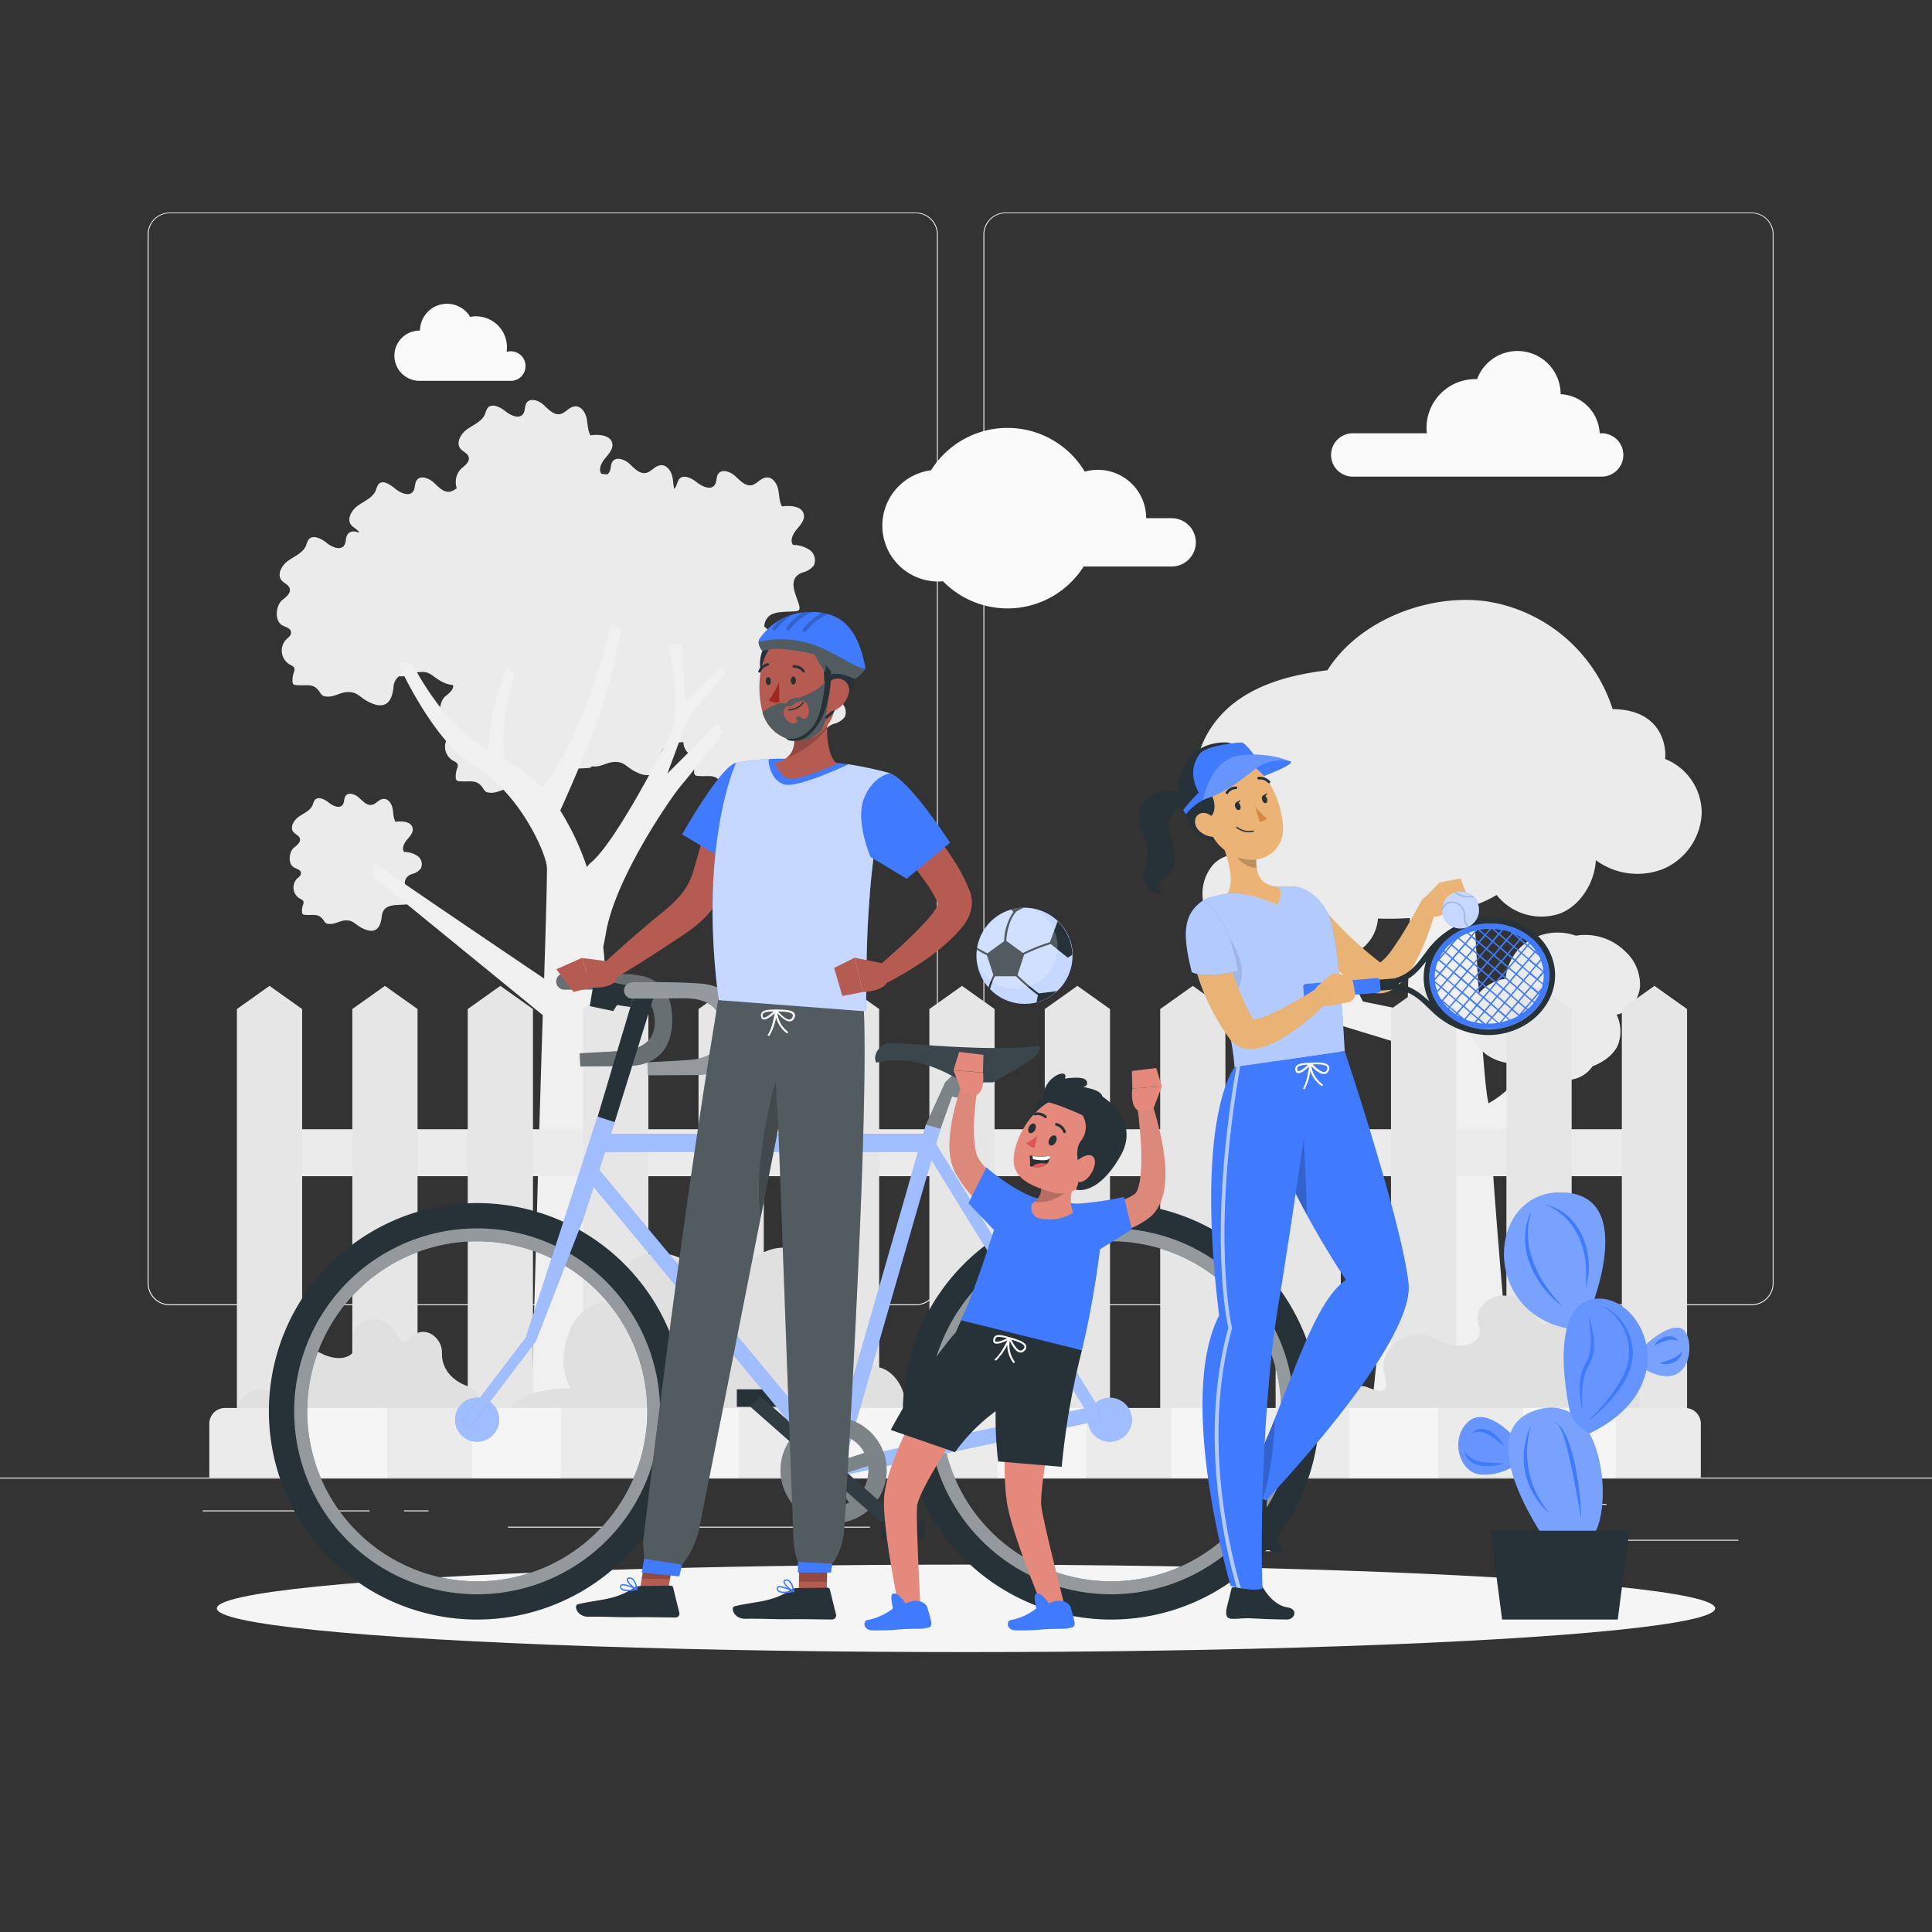 <?xml version="1.0" encoding="UTF-8"?> <svg xmlns="http://www.w3.org/2000/svg" viewBox="0 0 500 500"><rect x="0" y="0" width="500" height="500" fill="#333333" stroke="none"/> <g id="freepik--background-complete--inject-1"> <rect y="382.4" width="500" height="0.25" style="fill:#ebebeb"></rect> <rect x="416.78" y="398.49" width="33.12" height="0.25" style="fill:#ebebeb"></rect> <rect x="322.53" y="401.21" width="8.69" height="0.25" style="fill:#ebebeb"></rect> <rect x="396.59" y="389.21" width="19.19" height="0.25" style="fill:#ebebeb"></rect> <rect x="52.46" y="390.89" width="43.19" height="0.25" style="fill:#ebebeb"></rect> <rect x="104.56" y="390.89" width="6.33" height="0.25" style="fill:#ebebeb"></rect> <rect x="131.47" y="395.11" width="93.68" height="0.25" style="fill:#ebebeb"></rect> <path d="M237,337.8H43.91a5.71,5.71,0,0,1-5.7-5.71V60.66A5.71,5.71,0,0,1,43.91,55H237a5.71,5.71,0,0,1,5.71,5.71V332.09A5.71,5.71,0,0,1,237,337.8ZM43.91,55.2a5.46,5.46,0,0,0-5.45,5.46V332.09a5.46,5.46,0,0,0,5.45,5.46H237a5.47,5.47,0,0,0,5.46-5.46V60.66A5.47,5.47,0,0,0,237,55.2Z" style="fill:#ebebeb"></path> <path d="M453.31,337.8H260.21a5.72,5.72,0,0,1-5.71-5.71V60.66A5.72,5.72,0,0,1,260.21,55h193.1A5.71,5.71,0,0,1,459,60.66V332.09A5.71,5.71,0,0,1,453.31,337.8ZM260.21,55.2a5.47,5.47,0,0,0-5.46,5.46V332.09a5.47,5.47,0,0,0,5.46,5.46h193.1a5.47,5.47,0,0,0,5.46-5.46V60.66a5.47,5.47,0,0,0-5.46-5.46Z" style="fill:#ebebeb"></path> <path d="M217.54,181.68a7.64,7.64,0,0,0-4.32-1.31c-.88-1.19,0-2.87.93-4s2.15-2.39,1.87-3.85c-.41-2.2-3.44-2.42-5.66-2.11-.75-1.35-.65-3-1-4.5s-1.43-3.13-3-3-2.41,1.69-3.85,2c-1.66.31-3-1.21-4.25-2.36a3.88,3.88,0,0,0-.49-.4h0c.48-4.49,4.75-3.57,8.43-4,2.89-.34-4.33-7.93,1.54-10a5.13,5.13,0,0,0,2.88-1.81,3.27,3.27,0,0,0-1.06-4,7.69,7.69,0,0,0-4.32-1.31c-.89-1.19,0-2.87.93-4s2.14-2.39,1.87-3.85c-.42-2.2-3.45-2.42-5.67-2.11-.74-1.35-.65-3-1-4.5s-1.43-3.13-3-3-2.41,1.69-3.84,2c-1.66.31-3-1.21-4.25-2.36s-3.46-1.94-4.42-.55c-.57.83-.31,2.05-.9,2.86-1,1.43-3.26.4-4.62-.7s-3.56-2.16-4.62-.77a6.26,6.26,0,0,0-.62,1.48,3.94,3.94,0,0,1-.61,1c-.23-1-.26-2.1-.48-3.13-.32-1.51-1.43-3.14-3-3s-2.41,1.7-3.85,2c-1.66.31-3-1.21-4.25-2.37s-3.45-1.94-4.41-.55c-.57.84-.31,2-.91,2.87a1.7,1.7,0,0,1-.48.45,14.32,14.32,0,0,0-1.45-.17c-.89-1.19,0-2.87.93-4s2.14-2.4,1.87-3.85c-.42-2.2-3.45-2.43-5.66-2.11-.75-1.35-.66-3-1-4.5s-1.43-3.14-3-3-2.41,1.7-3.84,2c-1.66.31-3-1.21-4.25-2.37s-3.46-1.94-4.42-.55c-.57.84-.31,2.05-.9,2.87-1,1.42-3.26.4-4.62-.71s-3.55-2.16-4.62-.76a6.23,6.23,0,0,0-.61,1.48c-.76,1.89-2.89,2.75-4.57,3.9s-3.08,3.55-1.78,5.12c.64.78,1.81,1.14,2.1,2.1.36,1.2-.9,2.2-1.89,3a5,5,0,0,0-1.2,5.1,4.2,4.2,0,0,1-1.71.89c-1.67.31-3-1.21-4.25-2.36s-3.46-2-4.42-.55c-.57.83-.31,2-.91,2.86-1,1.42-3.25.4-4.61-.7S99,124,97.89,125.4a6.26,6.26,0,0,0-.62,1.48c-.76,1.89-2.88,2.75-4.56,3.91s-3.09,3.54-1.79,5.12c.62.74,1.72,1.11,2.06,2-1.11-.51-2.35-.58-3,.37s-.31,2-.91,2.87c-1,1.42-3.25.4-4.61-.71s-3.56-2.16-4.62-.77a5.87,5.87,0,0,0-.62,1.48c-.76,1.89-2.89,2.75-4.57,3.91s-3.08,3.54-1.78,5.12c.64.77,1.81,1.13,2.1,2.09.37,1.21-.89,2.21-1.89,3-1.66,1.27-2.14,5.31-.09,6.52.86.51,2.15.72,2.32,1.7s-.77,1.52-1.39,2.16a4.19,4.19,0,0,0,1,6.29c.49.27,1.1.5,1.27,1a2,2,0,0,1-.18,1.18,6.08,6.08,0,0,0-.31,2.24,1,1,0,0,0,.24.72,1.06,1.06,0,0,0,.65.22c3,.29,4.56-.72,6.28,2a2.26,2.26,0,0,0,.6.7,2,2,0,0,0,.83.25c2.08.27,3.51-1,5.43-1.12,2.67-.21,3.17,1.19,5.45,2.4,3.59,1.9,5.42.93,6.23-1.54a11.46,11.46,0,0,0,.43-2.16,3.78,3.78,0,0,1,1.42-2.82l.06,0c1.94.25,3.32-.8,5-1.06l1.08-.06c2.07.07,2.68,1.3,4.74,2.4a7.4,7.4,0,0,0,3.1,1c.25,1.15-1,2.11-1.91,2.85-1.66,1.28-2.14,5.32-.09,6.53.86.51,2.15.71,2.32,1.7s-.77,1.51-1.39,2.16a4.19,4.19,0,0,0,1,6.29c.49.26,1.1.49,1.27,1a2,2,0,0,1-.18,1.17,6.13,6.13,0,0,0-.31,2.25,1,1,0,0,0,.24.72,1.06,1.06,0,0,0,.65.22c3,.28,4.56-.72,6.28,2a2.29,2.29,0,0,0,.6.71,2,2,0,0,0,.83.24c2.08.28,3.51-1,5.43-1.11,2.67-.21,3.17,1.18,5.45,2.39,3.59,1.91,5.42.93,6.23-1.54a11.19,11.19,0,0,0,.43-2.15c.49-4.49,4.75-3.57,8.44-4a.71.71,0,0,0,.62-.39l.23,0c2.08.27,3.51-1,5.43-1.12,2.67-.21,3.16,1.19,5.44,2.4,3.59,1.9,5.42.92,6.23-1.54a10.69,10.69,0,0,0,.44-2.16c.38-3.49,3-3.71,5.94-3.84a4,4,0,0,0,2,3.38c.5.27,1.11.5,1.27,1a2,2,0,0,1-.18,1.17,6.16,6.16,0,0,0-.31,2.25,1,1,0,0,0,.24.72,1.07,1.07,0,0,0,.66.22c3,.28,4.55-.72,6.28,2a2.13,2.13,0,0,0,.6.7,2,2,0,0,0,.82.25c2.09.27,3.52-1,5.44-1.12,2.66-.21,3.16,1.19,5.44,2.4,3.59,1.9,5.42.93,6.23-1.54a10.07,10.07,0,0,0,.43-2.16c.49-4.49,4.75-3.57,8.44-4,2.88-.34-4.33-7.93,1.54-10a5.16,5.16,0,0,0,2.88-1.81A3.26,3.26,0,0,0,217.54,181.68Z" style="fill:#ebebeb"></path> <path d="M108,221.49a6.11,6.11,0,0,0-3.41-1c-.69-.94,0-2.26.74-3.15s1.69-1.88,1.47-3c-.33-1.73-2.72-1.91-4.46-1.66-.59-1.06-.51-2.36-.76-3.55s-1.13-2.46-2.34-2.37-1.9,1.33-3,1.54c-1.31.24-2.37-1-3.35-1.87s-2.72-1.53-3.47-.43c-.45.66-.25,1.61-.72,2.26-.81,1.12-2.56.31-3.63-.56s-2.8-1.7-3.64-.6a4.58,4.58,0,0,0-.48,1.16c-.6,1.49-2.28,2.17-3.6,3.08s-2.43,2.79-1.4,4c.5.61,1.42.89,1.65,1.65.29.95-.7,1.74-1.49,2.34-1.3,1-1.69,4.19-.07,5.14.68.4,1.69.56,1.83,1.34s-.61,1.19-1.1,1.7a3.3,3.3,0,0,0,.77,5c.39.21.87.39,1,.81a1.6,1.6,0,0,1-.14.93,4.78,4.78,0,0,0-.24,1.76.81.81,0,0,0,.19.57.77.77,0,0,0,.51.17c2.39.23,3.59-.56,5,1.59a1.68,1.68,0,0,0,.47.55,1.5,1.5,0,0,0,.65.2c1.64.22,2.77-.76,4.28-.88,2.1-.16,2.49.94,4.29,1.89,2.82,1.5,4.26.73,4.9-1.21a8.81,8.81,0,0,0,.34-1.7c.39-3.54,3.74-2.81,6.65-3.15,2.27-.27-3.42-6.24,1.21-7.86a4,4,0,0,0,2.26-1.42A2.57,2.57,0,0,0,108,221.49Z" style="fill:#ebebeb"></path> <path d="M137.12,378.93h18c1-18,4.62-98.29,1-133.89.24-1.12.49-2.4.75-3.89,2.47-14,16.61-34.57,19.4-37.86s10.92-13.66,10.92-13.66l-1.46-2.44-13,13,5.45-14.72,9.75-11.36-1.51-1.38-9.12,9-.81-15L173,166.6s3.72,17.31.43,23.68c0,0-13.69,27.41-20.54,33a6.07,6.07,0,0,0-1,1.12A68.89,68.89,0,0,0,145,209.77c2.91-6.49,9.17-20.81,11.43-28.47a152.1,152.1,0,0,0,4.22-18.2l-2.51-1.53s-7.11,29.66-17.82,42.26a40,40,0,0,0-9.7-7.2c-.62-4.08-.63-11.13,2.58-22l-1.89-1.93s-4.73,10.42-4.92,21.55a37.4,37.4,0,0,1-4.24-2.8c-9.37-7.29-15.59-19.95-15.59-19.95l-3.68-.18s9,20.59,20.24,27.23,18,21.79,18.4,25.7c.12,1.11-.19,12.82-.7,29-12.24-8.26-42.32-28.59-43.87-30L96.72,227l43.75,35.72C139.31,298.62,137.54,365.68,137.12,378.93Z" style="fill:#f0f0f0"></path> <path d="M136,94.71a3.79,3.79,0,0,0-3.79-3.8,3.88,3.88,0,0,0-1.09.16,8.92,8.92,0,0,0,.08-1.16,8,8,0,0,0-9.51-7.9,7,7,0,0,0-13,3.55h-.12a6.48,6.48,0,0,0,0,13H132.3A3.79,3.79,0,0,0,136,94.71Z" style="fill:#fafafa"></path> <path d="M350.09,112.13h19.18a12.83,12.83,0,0,1-.09-1.4,12.63,12.63,0,0,1,12.63-12.62l.46,0a11.16,11.16,0,0,1,21.62,3.9v0A10.66,10.66,0,0,1,414,112.13h.51a5.61,5.61,0,1,1,0,11.22H350.09a5.61,5.61,0,1,1,0-11.22Z" style="fill:#fafafa"></path> <path d="M240.94,121.73a23.33,23.33,0,0,1,39.8.33,12.5,12.5,0,0,1,15.89,12.05v0h6.6a6.25,6.25,0,0,1,0,12.5H280.45a23.33,23.33,0,0,1-36.4,3.82,11.9,11.9,0,0,1-1.2.06,14.45,14.45,0,0,1-1.91-28.78Z" style="fill:#fafafa"></path> <path d="M343,254.57l3.72,10.74,17.74,5.41-10.9,108.21h39.11c-.94-10.66-5.38-61-6.28-75.74l18-34.2h-3.59l-.75,1.19a55.54,55.54,0,0,1-10.07,11.92,24.32,24.32,0,0,1-4.73,3.42c-1.68-4.77-4.67-67.87-4.67-67.87s-3.71,9-15.28,3.6l-1.05,40.3-11.53-2.36L341.46,237H337l4,9.56-9.43-2-8.08-10.39-2.83.69L328,246.09Z" style="fill:#f0f0f0"></path> <path d="M430.84,196.39a15,15,0,0,1,9.55,14.28,16.42,16.42,0,0,1-10,14.23A18.14,18.14,0,0,1,413,222.61c-.25,5.87-4.27,12.27-9.88,14a14.85,14.85,0,0,1-15.81-5c-15.11,9.49-68,13-77.32-27.42-1.92-8.35,2.73-17.19,9.55-22.38s15.48-7.31,24-8.35c8.06-12.85,26-19.87,41-17.86a40.77,40.77,0,0,1,32.81,27.92C432.66,183.65,431.06,197.42,430.84,196.39Z" style="fill:#ebebeb"></path> <path d="M412.17,275.93a8.1,8.1,0,0,1-14.48-2.27c-3.58,2.52-9.11,1.89-12.74-.56a10.88,10.88,0,0,1,4.69-19.79,13,13,0,0,1,6.09-9.88,14.15,14.15,0,0,1,12.09-1.28,14.8,14.8,0,0,1,12.85,4.13,11.62,11.62,0,0,1,3.76,9.06c-.28,3.37-2.74,6.61-6.06,7.25a9.94,9.94,0,0,1,.35,7.87C417.64,273,414.75,275,412.17,275.93Z" style="fill:#ebebeb"></path> <path d="M336,214.8a8.09,8.09,0,0,1,10.2,10.51c4.38.14,8.43,4,9.86,8.1a10.88,10.88,0,0,1-15.63,13,13,13,0,0,1-10.81,4.24,14.11,14.11,0,0,1-10.42-6.23,14.8,14.8,0,0,1-7.81-11,11.65,11.65,0,0,1,2.44-9.5c2.25-2.53,6.16-3.64,9.19-2.16a9.94,9.94,0,0,1,4.46-6.51C329.86,213.86,333.36,214,336,214.8Z" style="fill:#ebebeb"></path> <rect x="69.75" y="292.25" width="358.42" height="12.15" style="fill:#ebebeb"></rect> <polygon points="78.19 367.7 61.31 367.7 61.31 261.14 69.75 255.14 78.19 261.14 78.19 367.7" style="fill:#e6e6e6"></polygon> <polygon points="108.06 367.7 91.18 367.7 91.18 261.14 99.62 255.14 108.06 261.14 108.06 367.7" style="fill:#e6e6e6"></polygon> <polygon points="137.93 367.7 121.05 367.7 121.05 261.14 129.49 255.14 137.93 261.14 137.93 367.7" style="fill:#e6e6e6"></polygon> <polygon points="167.8 367.7 150.92 367.7 150.92 261.14 159.36 255.14 167.8 261.14 167.8 367.7" style="fill:#e6e6e6"></polygon> <polygon points="197.66 367.7 180.78 367.7 180.78 261.14 189.22 255.14 197.66 261.14 197.66 367.7" style="fill:#e6e6e6"></polygon> <polygon points="227.53 367.7 210.65 367.7 210.65 261.14 219.09 255.14 227.53 261.14 227.53 367.7" style="fill:#e6e6e6"></polygon> <polygon points="257.4 367.7 240.52 367.7 240.52 261.14 248.96 255.14 257.4 261.14 257.4 367.7" style="fill:#e6e6e6"></polygon> <polygon points="287.27 367.7 270.39 367.7 270.39 261.14 278.83 255.14 287.27 261.14 287.27 367.7" style="fill:#e6e6e6"></polygon> <polygon points="317.14 367.7 300.26 367.7 300.26 261.14 308.7 255.14 317.14 261.14 317.14 367.7" style="fill:#e6e6e6"></polygon> <polygon points="347 367.7 330.13 367.7 330.13 261.14 338.56 255.14 347 261.14 347 367.7" style="fill:#e6e6e6"></polygon> <polygon points="376.87 367.7 359.99 367.7 359.99 261.14 368.43 255.14 376.87 261.14 376.87 367.7" style="fill:#e6e6e6"></polygon> <polygon points="406.74 367.7 389.86 367.7 389.86 261.14 398.3 255.14 406.74 261.14 406.74 367.7" style="fill:#e6e6e6"></polygon> <polygon points="436.61 367.7 419.73 367.7 419.73 261.14 428.17 255.14 436.61 261.14 436.61 367.7" style="fill:#e6e6e6"></polygon> <path d="M423.77,368.86s2.8-9.36-2.86-11.22-9-6.24-8.81-11.19-5.76-9.77-10.22-5.13-3.87-3.57-9.82-5.56-11,2.84-9.36,7.26-4.25,7.19-11.28,3.43-14.76,3.08-13.27,8.43.27,5.95-4.18,4.17-12.4,3.27-9.62,9.81S423.77,368.86,423.77,368.86Z" style="fill:#e0e0e0"></path> <path d="M123.44,367.52s2.17-7.26-2.22-8.71-7-4.85-6.84-8.69-4.47-7.58-7.94-4-3-2.77-7.62-4.32-8.53,2.21-7.26,5.64-3.3,5.58-8.75,2.66-11.47,2.39-10.31,6.55.21,4.62-3.25,3.23-9.62,2.54-7.46,7.62S123.44,367.52,123.44,367.52Z" style="fill:#e0e0e0"></path> <path d="M232,368.38c5-5,.5-13.5-4.5-14.5s-10-9.79-10.26-15.4S208,315.66,194,326.29s-9.75,1.57-19.87-1.42-16.52,5.61-12.08,12.06c0,0-10.17-2.55-14.36,6.95s0,15.4,0,15.4-19.13-.56-17.41,11.27S232,368.38,232,368.38Z" style="fill:#e0e0e0"></path> <path d="M54.17,368.68v13.7h386v-13.7a4.08,4.08,0,0,0-4-4.3H58.21A4.08,4.08,0,0,0,54.17,368.68Z" style="fill:#ebebeb"></path> <rect x="394.17" y="364.38" width="24" height="18" style="fill:#f5f5f5"></rect> <rect x="349.17" y="364.38" width="23" height="18" style="fill:#f5f5f5"></rect> <rect x="303.17" y="364.38" width="24" height="18" style="fill:#f5f5f5"></rect> <rect x="258.17" y="364.38" width="23" height="18" style="fill:#f5f5f5"></rect> <rect x="213.17" y="364.38" width="23" height="18" style="fill:#f5f5f5"></rect> <rect x="167.17" y="364.38" width="24" height="18" style="fill:#f5f5f5"></rect> <rect x="122.17" y="364.38" width="23" height="18" style="fill:#f5f5f5"></rect> <rect x="76.17" y="364.38" width="24" height="18" style="fill:#f5f5f5"></rect> </g> <g id="freepik--Shadow--inject-1"> <ellipse id="freepik--path--inject-1" cx="250" cy="416.24" rx="193.89" ry="11.32" style="fill:#f5f5f5"></ellipse> </g> <g id="freepik--Plant--inject-1"> <path d="M392.77,372.81s-7.75-9.23-12.71-4.92-2.45,13.43,3.27,13.72a14.33,14.33,0,0,0,9.44-2.88Z" style="fill:#407BFF"></path> <path d="M392.77,372.81s-7.75-9.23-12.71-4.92-2.45,13.43,3.27,13.72a14.33,14.33,0,0,0,9.44-2.88Z" style="fill:#fff;isolation:isolate;opacity:0.2"></path> <path d="M424.41,349.41s6.51-6.83,10.54-5.67,3.61,17.46-8.89,10.86Z" style="fill:#407BFF"></path> <path d="M424.41,349.41s6.51-6.83,10.54-5.67,3.61,17.46-8.89,10.86Z" style="fill:#fff;isolation:isolate;opacity:0.3"></path> <path d="M401.15,400.3s-21.4-29.28-4-35.21,20.46,23.56,15.5,31.76S401.15,400.3,401.15,400.3Z" style="fill:#407BFF"></path> <path d="M411.07,340.36s13.27-30.82-6.39-31.75-21.8,30.56.82,35.13Z" style="fill:#407BFF"></path> <path d="M401.15,400.3s-21.4-29.28-4-35.21,20.46,23.56,15.5,31.76S401.15,400.3,401.15,400.3Z" style="fill:#fff;isolation:isolate;opacity:0.3"></path> <path d="M411.07,340.36s13.27-30.82-6.39-31.75-21.8,30.56.82,35.13Z" style="fill:#fff;isolation:isolate;opacity:0.3"></path> <path d="M406.36,365.6s-6.45-27.21,5.95-29.39,24.65,22.42-1,34.78C411.3,371,406.9,368.26,406.36,365.6Z" style="fill:#407BFF"></path> <path d="M406.36,365.6s-6.45-27.21,5.95-29.39,24.65,22.42-1,34.78C411.3,371,406.9,368.26,406.36,365.6Z" style="fill:#fff;isolation:isolate;opacity:0.2"></path> <polygon points="385.74 396.15 421.67 396.15 418.67 419.13 388.74 419.13 385.74 396.15" style="fill:#263238"></polygon> <path d="M404.43,338.16c-7.4-5.41-12.53-15.86-8.17-24.67-.17.82-.39,1.71-.59,2.52-1.46,8.36,3.11,16.32,8.76,22.15Z" style="fill:#407BFF"></path> <path d="M399.72,311.71c8.53,1.73,12.3,10.78,11.31,18.76-.19,1.12-.35,2.24-.58,3.34a53.48,53.48,0,0,0-.08-6.7c-.53-6.57-4.15-13-10.65-15.4Z" style="fill:#407BFF"></path> <path d="M414.76,338.16c4.78,1.7,7.78,7,7.8,11.94,0,4.33-2.4,8.28-5.08,11.51a38.75,38.75,0,0,1-6.65,6.28,57.84,57.84,0,0,0,6.05-6.76c2.22-3,4.19-6.25,4.68-9.94.41-5.14-2.09-10.63-6.8-13Z" style="fill:#407BFF"></path> <path d="M411.07,340.36c1.28,4,2.42,8.75.33,12.67-1.73,2.54-1.91,5.87-1.95,8.9,0,1.05,0,2.1.07,3.16a24,24,0,0,1-.69-6.34,11.43,11.43,0,0,1,1.73-6.25c1.91-3.66,1-8.19.51-12.14Z" style="fill:#407BFF"></path> <path d="M402.34,367.89c5,2.57,7,19.82,6.82,25.26-.16-1.1-.33-2.2-.53-3.29-1-5.44-1.94-10.9-3.38-16.23-.68-2-1.11-4.45-2.91-5.74Z" style="fill:#407BFF"></path> <path d="M396.26,368.83a24.07,24.07,0,0,0,4.89,22.91,25.62,25.62,0,0,1-2.25-2.17,19,19,0,0,1-2.64-20.74Z" style="fill:#407BFF"></path> <path d="M429.46,352.73c2.27-.61,4.21-1.17,5.88-2.84-.41,2.55-3.65,3.74-5.88,2.84Z" style="fill:#407BFF"></path> <path d="M428.13,348.23c1.07-2.18,4.72-3.54,6.28-1.16-2.19-.95-4.32.24-6.28,1.16Z" style="fill:#407BFF"></path> <path d="M389.23,374.19c-2.49-1.77-5.08-4.76-8.32-3.2,2.63-3.11,7.06.37,8.32,3.2Z" style="fill:#407BFF"></path> <path d="M389.23,378.73c-3.26,1.19-9.79,1.29-10.2-3.28,1.88,3.72,6.65,2.9,10.2,3.28Z" style="fill:#407BFF"></path> </g> <g id="freepik--Bicycle--inject-1"> <path d="M150,272.59s8.61-.43,9.77-.55,10.08.1,9.67-8-7.95-8-10.09-8l-13.28.07a2.1,2.1,0,0,1-2.1-1.85h0a2.1,2.1,0,0,1,1.93-2.36l1.13-.08s10.81,0,13.85.22,13.14-.5,13.09,11.85-10.28,12-12.22,12L150.2,276Z" style="fill:#263238"></path> <path d="M150,272.59s8.61-.43,9.77-.55,10.08.1,9.67-8-7.95-8-10.09-8l-13.28.07a2.1,2.1,0,0,1-2.1-1.85h0a2.1,2.1,0,0,1,1.93-2.36l1.13-.08s10.81,0,13.85.22,13.14-.5,13.09,11.85-10.28,12-12.22,12L150.2,276Z" style="fill:#fff;opacity:0.3"></path> <rect x="190.69" y="359.55" width="11.25" height="4.54" transform="translate(392.63 723.65) rotate(180)" style="fill:#263238"></rect> <rect x="191.95" y="369.99" width="27.87" height="3.77" transform="translate(114.11 786.91) rotate(-138.56)" style="fill:#263238"></rect> <rect x="191.95" y="369.99" width="27.87" height="3.77" transform="translate(114.11 786.91) rotate(-138.56)" style="fill:#fff;opacity:0.05"></rect> <path d="M281.55,367.42a5.69,5.69,0,1,0,5.69-5.69A5.68,5.68,0,0,0,281.55,367.42Z" style="fill:#407BFF"></path> <path d="M281.55,367.42a5.69,5.69,0,1,0,5.69-5.69A5.68,5.68,0,0,0,281.55,367.42Z" style="fill:#fff;opacity:0.5"></path> <path d="M117.79,367.42a5.69,5.69,0,1,0,5.69-5.69A5.68,5.68,0,0,0,117.79,367.42Z" style="fill:#407BFF"></path> <path d="M117.79,367.42a5.69,5.69,0,1,0,5.69-5.69A5.68,5.68,0,0,0,117.79,367.42Z" style="fill:#fff;opacity:0.5"></path> <path d="M237.52,365.25a50,50,0,1,0,50-50A50,50,0,0,0,237.52,365.25Zm6.06,0a44,44,0,1,1,44,44A44,44,0,0,1,243.58,365.25Z" style="fill:#263238"></path> <path d="M237.52,365.25a50,50,0,1,0,50-50A50,50,0,0,0,237.52,365.25Zm6.06,0a44,44,0,1,1,44,44A44,44,0,0,1,243.58,365.25Z" style="fill:#fff;opacity:0.5"></path> <path d="M233.67,365.25a53.89,53.89,0,1,0,53.89-53.89A53.88,53.88,0,0,0,233.67,365.25Zm6.53,0a47.36,47.36,0,1,1,47.36,47.35A47.36,47.36,0,0,1,240.2,365.25Z" style="fill:#263238"></path> <path d="M73.44,365.25a50,50,0,1,0,50-50A50,50,0,0,0,73.44,365.25Zm6.07,0a44,44,0,1,1,44,44A44,44,0,0,1,79.51,365.25Z" style="fill:#263238"></path> <path d="M73.44,365.25a50,50,0,1,0,50-50A50,50,0,0,0,73.44,365.25Zm6.07,0a44,44,0,1,1,44,44A44,44,0,0,1,79.51,365.25Z" style="fill:#fff;opacity:0.5"></path> <path d="M69.59,365.25a53.89,53.89,0,1,0,53.89-53.89A53.88,53.88,0,0,0,69.59,365.25Zm6.54,0a47.35,47.35,0,1,1,47.35,47.35A47.36,47.36,0,0,1,76.13,365.25Z" style="fill:#263238"></path> <polygon points="169.69 256.33 159.06 290.48 154.65 289.05 164.76 255.21 169.69 256.33" style="fill:#263238"></polygon> <path d="M119.68,367.69l2.16,1.62,16.82-22.19,12.2-31.43,2.77-8.53,62.44,75.1v0l68.68-14.68-.43-2,.54-.33-.93-1.52h0l-41.69-67.63,1.17-4L239.64,291l-.7,2.42H158.09l1-3L154.65,289l-8.19,25.21-10.4,32Zm161-3.21-61.93,13.23,22.31-77.51ZM155.07,302.75l1.51-4.66h81L215.39,375.3Z" style="fill:#407BFF"></path> <path d="M119.68,367.69l2.16,1.62,16.82-22.19,12.2-31.43,2.77-8.53,62.44,75.1v0l68.68-14.68-.43-2,.54-.33-.93-1.52h0l-41.69-67.63,1.17-4L239.64,291l-.7,2.42H158.09l1-3L154.65,289l-8.19,25.21-10.4,32Zm161-3.21-61.93,13.23,22.31-77.51ZM155.07,302.75l1.51-4.66h81L215.39,375.3Z" style="fill:#fff;opacity:0.5"></path> <polygon points="254.65 280.08 248.97 284.36 246.39 283.74 243.41 292.1 239.64 291.02 244.64 280.08 246.39 278.4 254.65 280.08" style="fill:#263238"></polygon> <polygon points="254.65 280.08 248.97 284.36 246.39 283.74 243.41 292.1 239.64 291.02 244.64 280.08 246.39 278.4 254.65 280.08" style="fill:#fff;opacity:0.4"></polygon> <path d="M226.79,275c7.26-1.7,14.75.2,22.44,5.11H257s9.29-4.95,11.15-7,.61-2.47.61-2.47c-11.78,1.72-35-.78-38.07-.78S225.68,273.28,226.79,275Z" style="fill:#263238"></path> <path d="M226.79,275c7.26-1.7,14.75.2,22.44,5.11H257s9.29-4.95,11.15-7,.61-2.47.61-2.47c-11.78,1.72-35-.78-38.07-.78S225.68,273.28,226.79,275Z" style="fill:#fff;opacity:0.1"></path> <path d="M202,380.5a13.73,13.73,0,1,0,13.73-13.73A13.73,13.73,0,0,0,202,380.5Zm12.06-9.22V378l-6.22-2A9.06,9.06,0,0,1,214.1,371.28Zm9.61,4.75-6.13,2V371.3A9.08,9.08,0,0,1,223.71,376Zm1.09,4.47a9.57,9.57,0,0,1-2.25,6.2l-3.9-5.37,6.08-2A10.9,10.9,0,0,1,224.8,380.5Zm-9,9.4a8.63,8.63,0,0,1-4-1l4-5.55,4,5.51A8.76,8.76,0,0,1,215.77,389.9Zm-9-9.4a10.19,10.19,0,0,1,.09-1.24l6.23,2-4,5.5A9.63,9.63,0,0,1,206.74,380.5Z" style="fill:#263238"></path> <path d="M202,380.5a13.73,13.73,0,1,0,13.73-13.73A13.73,13.73,0,0,0,202,380.5Zm12.06-9.22V378l-6.22-2A9.06,9.06,0,0,1,214.1,371.28Zm9.61,4.75-6.13,2V371.3A9.08,9.08,0,0,1,223.71,376Zm1.09,4.47a9.57,9.57,0,0,1-2.25,6.2l-3.9-5.37,6.08-2A10.9,10.9,0,0,1,224.8,380.5Zm-9,9.4a8.63,8.63,0,0,1-4-1l4-5.55,4,5.51A8.76,8.76,0,0,1,215.77,389.9Zm-9-9.4a10.19,10.19,0,0,1,.09-1.24l6.23,2-4,5.5A9.63,9.63,0,0,1,206.74,380.5Z" style="fill:#fff;opacity:0.4"></path> <rect x="209.78" y="385.73" width="27.87" height="3.77" transform="translate(134.89 826.25) rotate(-138.56)" style="fill:#263238"></rect> <rect x="209.78" y="385.73" width="27.87" height="3.77" transform="translate(134.89 826.25) rotate(-138.56)" style="fill:#fff;opacity:0.05"></rect> <rect x="228.05" y="393.7" width="11.25" height="4.54" transform="translate(467.34 791.95) rotate(180)" style="fill:#263238"></rect> <polygon points="153.8 253.38 164.76 255.48 163.15 260.62 159.68 260.1 158.71 261.66 152.63 260.39 153.8 253.38" style="fill:#263238"></polygon> <path d="M167.55,274.92s8.61-.43,9.77-.55,10.08.1,9.66-8-7.94-8-10.08-8l-13.28.08a2.12,2.12,0,0,1-2.11-1.86h0a2.11,2.11,0,0,1,1.94-2.35l1.13-.09s10.81,0,13.85.23,13.13-.51,13.09,11.85-10.29,12-12.22,12l-11.59.07Z" style="fill:#263238"></path> <path d="M167.55,274.92s8.61-.43,9.77-.55,10.08.1,9.66-8-7.94-8-10.08-8l-13.28.08a2.12,2.12,0,0,1-2.11-1.86h0a2.11,2.11,0,0,1,1.94-2.35l1.13-.09s10.81,0,13.85.23,13.13-.51,13.09,11.85-10.29,12-12.22,12l-11.59.07Z" style="fill:#fff;opacity:0.5"></path> </g> <g id="freepik--character-3--inject-1"> <path d="M328.43,401.12a54.19,54.19,0,0,1-7.75-9.67c-1.43-2.09-1.71-1.58-3.24-3.64a2.46,2.46,0,0,1,1.45-3.68,22.55,22.55,0,0,0,4-1.13l5.27,4c-1,2.5.19,9.6,2.89,12.54C333,401.64,330,402.57,328.43,401.12Z" style="fill:#263238"></path> <path d="M327.74,388.18c-.2.15-.53,0-.92-.22-1.45-1-3.8-4.14-4-5.12a162.57,162.57,0,0,0,7.08-15.68c6.14-15.27,11.37-31.13,18.42-35.91-22.31-34-25.19-55.62-25.19-55.62L348,272s14.76,44.05,16.53,60.12C366.29,347.87,327.74,388.18,327.74,388.18Z" style="fill:#407BFF"></path> <path d="M337,287.31s1,16.14,1.21,27.11c-2.92-5.39-5.3-10.3-7.22-14.69Z" style="opacity:0.2"></path> <path d="M329.94,367.16c-.17,4.95-.81,13.67-3.12,20.8-1.45-1-3.8-4.14-4-5.12A162.57,162.57,0,0,0,329.94,367.16Z" style="opacity:0.2"></path> <path d="M333,419.13c-5.34-.07-6-.16-9-.3-2.56-.12-3.18.19-5.25.12-1.72-.06-1.63-1.71-1.08-3.6.28-1,.72-3,1.11-4.5l7.82-.47c1.07,2.12,3.52,5.15,6.52,5.59S335.11,419.16,333,419.13Z" style="fill:#263238"></path> <path d="M330.73,338.39c-3.73,22.28-4.63,58.08-4,72.68-.88.5-3.35.37-5.6,0l-1.11-.22c-.56-.13-1.07-.26-1.52-.41,0,0-14.19-48.07-3-70-6.35-51.73,4-64.24,4-64.24l.45-.07,1-.15,19.57-2.83S334.28,317.19,330.73,338.39Z" style="fill:#407BFF"></path> <path d="M344.07,236.9a96.23,96.23,0,0,0,13.59,12.54c-.21-.14-1-.19-1.06,0,2.34-1.24,4.13-4.42,5.73-6.71,1.93-3.07,3.78-6.36,5.52-9.62a2.17,2.17,0,0,1,4,1.59c-2,6.86-8,26.38-18,21.66a62.22,62.22,0,0,1-16.63-14,4.36,4.36,0,0,1,6.85-5.4Z" style="fill:#e9b376"></path> <path d="M308.92,241.7c7.74,17.33,10,26.34,10.59,34.46L348,272c-.53-9.41-.94-15-1.55-20.74a87.91,87.91,0,0,0-1.72-11.62c-.72-4.06-3.87-8.28-7.78-9.71a7.54,7.54,0,0,0-2.82-.52c-1.42,0-2.9,0-4.33.12a93.56,93.56,0,0,0-12.95,1.87c-1.22.25-2.41.51-3.52.8a4.07,4.07,0,0,0-.7.22A6.71,6.71,0,0,0,308.92,241.7Z" style="fill:#407BFF"></path> <path d="M308.92,241.7c.86,1.93,1.66,3.76,2.38,5.49,2.1,5,3.68,9.2,4.87,12.88a65.91,65.91,0,0,1,3.34,16.09L348,272c-.53-9.41-.94-15-1.55-20.74a87.91,87.91,0,0,0-1.72-11.62c-.72-4.06-3.87-8.28-7.78-9.71a7.54,7.54,0,0,0-2.82-.52c-1.42,0-2.9,0-4.33.12a93.56,93.56,0,0,0-12.95,1.87c-1.22.25-2.41.51-3.52.8a4.07,4.07,0,0,0-.7.22A6.71,6.71,0,0,0,308.92,241.7Z" style="fill:#fff;opacity:0.6"></path> <path d="M311.3,247.19c2.1,5,3.68,9.2,4.87,12.88,10.47-6.29,2-17.22,2-17.22A16.58,16.58,0,0,0,311.3,247.19Z" style="opacity:0.1"></path> <path d="M315.67,216.74c1.73,4,4.22,11.43,1.91,14.6,0,0,3.86-1.16,13,2.81,1.92-3.83,0-4.68,0-4.68-4.89-.43-5.52-3.85-5.42-7.17Z" style="fill:#ebb376"></path> <path d="M319.52,219l5.58,3.28a12.12,12.12,0,0,0,.11,2.34c-1.83,0-4.7-1.57-5.3-3.39A6.3,6.3,0,0,1,319.52,219Z" style="opacity:0.2"></path> <path d="M306.9,205.23s-3-1.69-7.64,0-5.67,6.54-3.16,11.51-.79,8.35-.26,10.61a5.32,5.32,0,0,0,6.19,4.08s-2.11-.17-2.11-2,4.35-2.9,4.09-7.63-2.64-6.87-1.19-10.09a6.51,6.51,0,0,1,4.67-3.67Z" style="fill:#263238"></path> <path d="M306.9,208.78s.12,9.63,8.77,8.7S314.4,203,306.9,208.78Z" style="fill:#263238"></path> <path d="M333.85,197c2.12.64-8.43,4.49-8.43,4.49l-5.11-2.77A17.73,17.73,0,0,1,333.85,197Z" style="fill:#407BFF"></path> <path d="M310.9,208.89c2.24,6.54,3.05,9.35,7.35,12,6.48,4,14,.3,13.8-6.66-.21-6.28-3.83-15.92-11.09-17.14A8.86,8.86,0,0,0,310.9,208.89Z" style="fill:#ebb376"></path> <path d="M312.67,205a4.74,4.74,0,0,0,2.52-.07,1.35,1.35,0,0,1,.56-1.72q.28-.13.57-.3a2.57,2.57,0,0,1,2-2.23,12.88,12.88,0,0,1,2.48-2.12,12.28,12.28,0,0,1,5.7-1.42l.16,0c-1.42-1.56-6.58-4.93-9.44-5-5.4-.08-11.54,2.85-12.11,11.39s5.11,8.43,7.51,8.06S314.69,206.06,312.67,205Z" style="fill:#263238"></path> <path d="M319.65,208.77c.17.55.59.94,1,.86s.52-.59.36-1.15-.59-.95-.95-.87S319.49,208.21,319.65,208.77Z" style="fill:#263238"></path> <path d="M326.63,207c.16.56.59.94.95.87s.52-.6.35-1.16-.59-.94-.95-.86S326.46,206.44,326.63,207Z" style="fill:#263238"></path> <path d="M326.83,205.91l1.21-.68S327.67,206.43,326.83,205.91Z" style="fill:#263238"></path> <path d="M324.84,208.7a17.23,17.23,0,0,0,3,3.12,2.32,2.32,0,0,1-1.86.81Z" style="fill:#d58745"></path> <path d="M323.44,215.39a4.61,4.61,0,0,0,.94-.13.16.16,0,0,0,.12-.2.18.18,0,0,0-.21-.12,4.85,4.85,0,0,1-4.07-.94.16.16,0,0,0-.24,0,.17.17,0,0,0,0,.24A5.13,5.13,0,0,0,323.44,215.39Z" style="fill:#263238"></path> <path d="M310.2,214.84a5.55,5.55,0,0,0,3.87,1.74c1.88,0,2.2-1.92,1.17-3.55-.93-1.47-3-3.24-4.68-2.47S308.92,213.49,310.2,214.84Z" style="fill:#ebb376"></path> <path d="M317.59,205.5a.29.29,0,0,0,.22-.13,2.47,2.47,0,0,1,2.05-1.15.32.32,0,0,0,.34-.32.38.38,0,0,0-.35-.35,3.14,3.14,0,0,0-2.62,1.42.35.35,0,0,0,.11.47A.39.39,0,0,0,317.59,205.5Z" style="fill:#263238"></path> <path d="M328.42,202.7a.29.29,0,0,0,.23-.1.34.34,0,0,0,0-.47,3.53,3.53,0,0,0-3-1.06.31.31,0,0,0-.24.39.37.37,0,0,0,.41.27,2.81,2.81,0,0,1,2.34.86A.38.38,0,0,0,328.42,202.7Z" style="fill:#263238"></path> <path d="M319.86,207.68l1.21-.68S320.7,208.2,319.86,207.68Z" style="fill:#263238"></path> <path d="M311.74,206.86a14.14,14.14,0,0,0-4.84,3.9l-.67-1.12a34.22,34.22,0,0,1,4.37-4.82C312.4,203.43,311.74,206.86,311.74,206.86Z" style="fill:#407BFF"></path> <path d="M324.84,195.77s-2.5-3.51-3.42-3.61-9.53.77-11.05,3.07-3,5.74.93,11.77Z" style="fill:#407BFF"></path> <path d="M311.3,207s1.87-10,8.9-11.38A26.63,26.63,0,0,1,333.85,197s-4.71-1.05-8.44,1.62S318.13,204.83,311.3,207Z" style="fill:#407BFF"></path> <path d="M311.3,207s1.87-10,8.9-11.38A26.63,26.63,0,0,1,333.85,197s-4.71-1.05-8.44,1.62S318.13,204.83,311.3,207Z" style="fill:#fff;opacity:0.2"></path> <path d="M387.17,266.28a16.38,16.38,0,0,0,1.75-.3l.44-.1c.45-.11.88-.24,1.3-.38.23-.08.47-.16.69-.25s.29-.1.42-.16l.37-.17a16,16,0,0,0,2.05-1.08l.34-.21a15.56,15.56,0,0,0,1.75-1.34l.27-.25a12.83,12.83,0,0,0,1.47-1.57c.09-.1.16-.2.23-.29a13.32,13.32,0,0,0,1.19-1.83,3.41,3.41,0,0,0,.17-.33,12.41,12.41,0,0,0,.85-2.11c0-.12.07-.25.11-.38a10.33,10.33,0,0,0,.29-1.47c0-.22.06-.44.08-.67s0-.24,0-.36a3.69,3.69,0,0,0,0-.47,11.23,11.23,0,0,0,0-1.16,11,11,0,0,0-.15-1.15c0-.16-.06-.31-.09-.47s-.06-.24-.08-.35-.12-.43-.19-.64a11.16,11.16,0,0,0-.52-1.4c-.06-.13-.11-.25-.18-.37a12.14,12.14,0,0,0-1.17-2l-.23-.3a12.26,12.26,0,0,0-1.46-1.6,2.26,2.26,0,0,0-.28-.25,12.19,12.19,0,0,0-1.7-1.31l-.32-.21a17.06,17.06,0,0,0-1.94-1l-.36-.14a14.58,14.58,0,0,0-2.2-.74l-.39-.11-.43-.09-.73-.13c-.44-.08-.89-.13-1.34-.17l-.46,0c-.58,0-1.17,0-1.77,0l-.54,0h-.11l-.46.05c-.19,0-.37,0-.55.06-.57.08-1.14.19-1.68.32l-.44.11c-.5.13-1,.29-1.46.46l-.74.29-.17.07-.37.17a17.21,17.21,0,0,0-2,1.11l-.31.21a16.72,16.72,0,0,0-1.73,1.36l-.27.25a14.74,14.74,0,0,0-1.45,1.61,3.15,3.15,0,0,0-.22.29,12.57,12.57,0,0,0-1.15,1.84c-.07.12-.12.23-.18.34a12.52,12.52,0,0,0-.8,2.14,3.34,3.34,0,0,0-.1.4,7,7,0,0,0-.16.74,5.46,5.46,0,0,0-.1.69,8.29,8.29,0,0,0-.08,1.11,4,4,0,0,0,0,.49,7.86,7.86,0,0,0,0,.84,8.15,8.15,0,0,0,.1.83c0,.16,0,.32.08.47a9.45,9.45,0,0,0,.26,1.08c.06.23.13.45.21.67s.18.48.28.71.1.25.16.37a13,13,0,0,0,1.14,2,2.26,2.26,0,0,0,.23.31,13.11,13.11,0,0,0,1.44,1.64l.26.25a12.92,12.92,0,0,0,1.69,1.34l.3.21a14.38,14.38,0,0,0,1.93,1.06l.35.17a16.46,16.46,0,0,0,2.18.76l.39.1.2.06.75.16a15.23,15.23,0,0,0,1.51.21l.45,0c.56,0,1.14.06,1.72,0a5.07,5.07,0,0,0,.55,0,3.55,3.55,0,0,0,.46,0h.12Zm.31-1.53c-.35.05-.71.1-1.08.13a13,13,0,0,1-1.39,0h0l1.12-1.31,1.35,1.14Zm-14.65-6.29a12.55,12.55,0,0,1-.8-1.65l.93-1.08,1.64,1.39-1.4,1.64-.36-.3Zm-1.49-4.73,1.33-1.56,1.64,1.4-1.39,1.64-1.57-1.32Zm.72-4.75h0l.31-.36L374,250l-1.39,1.64-1.09-.92A11.39,11.39,0,0,1,372.06,249Zm8-7.56a14,14,0,0,1,1.7-.53l-1,1.15-.72-.62Zm4.35-1c.36,0,.72,0,1.08,0h0l-1.15,1.35L383,240.63Q383.72,240.51,384.42,240.45Zm13.89,7c.14.27.26.53.37.8l-1.16,1.37-1.64-1.4,1.4-1.64Zm-.5,5.72-1.64-1.39,1.4-1.64,1.64,1.39Zm1.17,2.53-.88,1-1.64-1.39,1.4-1.65,1.36,1.16C399.15,255.15,399.07,255.43,399,255.71Zm-10.33,8.82,1-1.21.81.68A13.91,13.91,0,0,1,388.65,264.53Zm-4.31.38-1.53-1.3L384.2,262l1.64,1.39-1.32,1.56Zm-2-24.16.19,0h0l1.55,1.31-1.4,1.65-1.64-1.4,1.3-1.52Zm3.73-.35h0l1.57,1.34-1.4,1.64-1.64-1.4L386,240.4Zm-1.17,8.45-1.64-1.39,1.39-1.64,1.65,1.39Zm1.67-1.39,1.65,1.39-1.4,1.64-1.64-1.39Zm-1.91,1.68-1.4,1.64-1.64-1.39,1.4-1.64Zm.28.24,1.64,1.39-1.39,1.64L383.58,251Zm1.92,1.63,1.64,1.4-1.39,1.64-1.64-1.39ZM385,252.7l-1.4,1.64-1.64-1.4,1.39-1.64Zm.28.23,1.64,1.4L385.51,256l-1.64-1.39Zm1.92,1.64,1.64,1.4-1.39,1.64-1.64-1.4Zm-1.91,1.69-1.4,1.64-1.64-1.4,1.39-1.64Zm.28.23,1.64,1.4-1.39,1.64-1.64-1.4Zm1.92,1.63,1.64,1.4-1.39,1.65-1.64-1.41Zm.24-.28,1.39-1.64,1.65,1.4-1.4,1.64Zm1.63-1.92,1.4-1.64,1.64,1.4L391,257.32Zm-.28-.24-1.64-1.39,1.4-1.65,1.64,1.4Zm0-3.31,1.39-1.65,1.64,1.4-1.39,1.64Zm-.28-.25-1.65-1.39,1.39-1.64,1.65,1.39Zm0-3.31,1.39-1.64,1.64,1.39-1.39,1.64Zm-.29-.24-1.64-1.4,1.39-1.64,1.65,1.39Zm-1.92-1.63-1.64-1.4,1.39-1.64,1.65,1.39Zm-1.92-1.64L383,243.91l1.39-1.65,1.65,1.4Zm-.24.28-1.4,1.64-1.64-1.39,1.4-1.64Zm-1.63,1.92-1.4,1.64-1.64-1.39,1.4-1.64Zm-1.64,1.93-1.4,1.64-1.64-1.39,1.4-1.65Zm.28.23,1.65,1.4-1.4,1.64L380,251.31Zm0,3.33-1.4,1.64-1.64-1.4,1.4-1.64Zm.28.23,1.65,1.4-1.4,1.64-1.64-1.4Zm0,3.33-1.4,1.64-1.64-1.4,1.4-1.64Zm.28.23,1.64,1.4-1.39,1.64-1.64-1.4Zm1.92,1.63,1.64,1.4-1.39,1.65-1.64-1.41Zm1.93,1.64,1.64,1.39-1.39,1.65-1.65-1.4Zm3.55-.29,1.65,1.39-1.4,1.65L388,261.4Zm.24-.29,1.4-1.64,1.64,1.4-1.39,1.65Zm1.63-1.91,1.4-1.65,1.64,1.4L392.91,259Zm1.64-1.92,1.4-1.65,1.64,1.4-1.4,1.64Zm-.28-.25L391,254l1.4-1.64,1.64,1.39Zm0-3.31,1.4-1.64,1.64,1.39-1.39,1.64Zm-.28-.25-1.64-1.39,1.39-1.64,1.64,1.39Zm0-3.31,1.4-1.64,1.64,1.39L394,249.91Zm-.28-.24-1.64-1.4,1.39-1.64,1.64,1.39Zm-1.92-1.63-1.64-1.4,1.39-1.64,1.64,1.39ZM388.19,245l-1.64-1.4,1.39-1.65,1.65,1.4ZM382.48,244l-1.4,1.64-1.64-1.39,1.4-1.65Zm-1.64,1.92-1.39,1.64-1.65-1.39,1.4-1.64Zm-1.63,1.92-1.4,1.65-1.64-1.4,1.4-1.64Zm-1.63,1.93-1.4,1.64L374.53,250l1.4-1.65Zm.28.23,1.64,1.4L378.1,253l-1.64-1.39Zm0,3.33-1.4,1.64-1.65-1.4,1.4-1.64Zm.28.23,1.64,1.4-1.4,1.64-1.64-1.4Zm0,3.32-1.4,1.65-1.65-1.4,1.4-1.64Zm.28.24,1.64,1.39-1.4,1.65-1.64-1.4Zm1.91,1.63,1.65,1.4-1.4,1.64L379,260.35Zm1.93,1.64,1.64,1.39-1.39,1.65-1.64-1.4Zm5.48,1.34,1.64,1.4-1.34,1.57-.11,0-1.59-1.35Zm3.13,2.17-1-.82,1.4-1.64,1.64,1.4-.13.15A15,15,0,0,1,390.89,263.85Zm.66-2.74,1.4-1.64,1.64,1.4-1.39,1.64Zm1.64-1.92,1.4-1.65,1.64,1.4-1.4,1.65Zm1.63-1.92,1.4-1.65,1.64,1.4-1.4,1.64Zm1.35-2.17-1.64-1.39,1.4-1.64,1.64,1.39Zm-.28-3.55-1.65-1.4,1.4-1.64,1.64,1.39ZM395.6,248l-1.65-1.4,1.4-1.64,1.64,1.4Zm-1.92-1.63L392,245l1.4-1.64,1.64,1.39Zm-1.93-1.63-1.64-1.4,1.39-1.65,1.64,1.4Zm-.53-3.28-1.39,1.64-1.64-1.4.81-1h0a14.36,14.36,0,0,1,2.09.6Zm-3.32,0-1.21-1a13.15,13.15,0,0,1,1.9.23Zm-8.22.11.87.74L379.16,244l-1.57-1.34A15.11,15.11,0,0,1,379.68,241.57Zm-.76,2.67-1.39,1.64-1.65-1.39,1.4-1.65Zm-1.63,1.92-1.4,1.64-1.64-1.39,1.39-1.64Zm-1.64,1.92-1.39,1.65-1.65-1.4,1.4-1.64Zm-1.35,2.16,1.64,1.4-1.39,1.64-1.65-1.39Zm.29,3.56,1.64,1.4-1.4,1.64-1.64-1.4Zm.29,3.56,1.64,1.39-1.4,1.65-1.64-1.4ZM376.8,259l1.65,1.4L377,262l-1.64-1.4Zm1.92,1.64,1.65,1.39-1.4,1.64-1.64-1.39Zm1.92,1.63,1.65,1.39-.75.88h0a15.78,15.78,0,0,1-2.24-.69Zm1.32,2.36.61-.72,1.15,1A12.86,12.86,0,0,1,382,264.62Zm11.89-2.31,1-1.21.27.23A12.63,12.63,0,0,1,393.85,262.31Zm3.06-2.78a12.88,12.88,0,0,1-1.49,1.56l-.31-.27,1.4-1.64.4.35Zm.23-.3-.39-.33,1.39-1.65.15.13A12.35,12.35,0,0,1,397.14,259.23Zm1.24-2.25.22-.26a3.09,3.09,0,0,1-.14.32Zm.92-2.53-1.21-1,1.4-1.64A9.9,9.9,0,0,1,399.3,254.45Zm.14-3.19-1.64-1.4,1-1.21A10.35,10.35,0,0,1,399.44,251.26Zm-1.67-4.74-.26-.22.06-.07A3,3,0,0,1,397.77,246.52Zm-1.85-2.24a13.11,13.11,0,0,1,1.44,1.64l-.13.15-1.64-1.4.33-.39Zm-.27-.25-.34.41-1.64-1.4.26-.31A13.85,13.85,0,0,1,395.65,244Zm-2.26-1.23-1.19-1a11.86,11.86,0,0,1,1.41.75h0Zm-17.26.83-.53.61-.1-.08A5.35,5.35,0,0,1,376.13,243.63ZM373.76,246a14.55,14.55,0,0,1,1.45-1.6l.15.13L374,246.17l-.21-.17Zm-.22.29h0l.19.16-1.09,1.28A10.81,10.81,0,0,1,373.54,246.29Zm-2.08,4.86h0l.92.78-1.07,1.26A11.47,11.47,0,0,1,371.46,251.15Zm0,3.26,1.26,1.08-.78.92A11,11,0,0,1,371.41,254.41Zm2.18,5.16,1.3,1.1-.17.2A11.56,11.56,0,0,1,373.59,259.57Zm3.09,2.89a13.1,13.1,0,0,1-1.69-1.34l.18-.2,1.64,1.39-.13.15Zm.41.09.65.54a6.93,6.93,0,0,1-.75-.43Z" style="fill:#407BFF"></path> <path d="M386.64,267.81c9.37-.76,16.45-8.18,15.77-16.53s-8.86-14.53-18.23-13.76a18.85,18.85,0,0,0-5.26,1.19h0l-.11,0a16.15,16.15,0,0,0-1.75.79,21.69,21.69,0,0,0-8.09,7c-2,2.52-3.62,5.42-8.09,6.72l-4.86.39.23,2.84,4.86-.39h0c4.62.55,6.71,3.16,9.07,5.32a21.64,21.64,0,0,0,9.11,5.56,15.87,15.87,0,0,0,1.86.5l.11,0h0A18.78,18.78,0,0,0,386.64,267.81ZM362,254.7l0-.26c3.61-1.17,5.45-3.68,7.08-5.63a13.88,13.88,0,0,0-.6,5.23,13.61,13.61,0,0,0,1.44,5.07C367.92,257.45,365.7,255.27,362,254.7Zm18.91,11.16c-.27-.06-.53-.14-.78-.21-5.58-1.7-9.75-6.17-10.2-11.72s2.94-10.64,8.17-13.22l.73-.34A17.24,17.24,0,0,1,384.3,239c8.56-.69,16,4.88,16.64,12.42s-5.85,14.25-14.42,14.94A17.08,17.08,0,0,1,380.86,265.86Z" style="fill:#263238"></path> <rect x="345.36" y="245.82" width="3.8" height="19.9" rx="0.68" transform="translate(574.06 -111.07) rotate(85.35)" style="fill:#407BFF"></rect> <path d="M348.37,252.47l-2.09-.5a2.49,2.49,0,0,0-2.22.56L341.21,255a4.7,4.7,0,0,0-1.56,4l.09.93c3.42,1.05,7.89-.32,7.89-.32l1.31-.25a2.08,2.08,0,0,0,1.72-2.41l-.46-2.61A2.39,2.39,0,0,0,348.37,252.47Z" style="fill:#ebb376"></path> <path d="M316.93,244.92a86.54,86.54,0,0,0,5.46,15.24,46.43,46.43,0,0,0,2.55,4.55l-.56-.62a1,1,0,0,0-.61-.27c2.35.14,5.23-1.5,7.58-2.59,3.49-1.77,7-3.89,10.34-6a2.18,2.18,0,0,1,2.7,3.37c-5,4.87-18.79,17.85-25.69,10.87a57.12,57.12,0,0,1-9.51-19.64c-.3-1-.53-1.93-.77-3a4.36,4.36,0,0,1,8.51-1.91Z" style="fill:#e9b376"></path> <path d="M311.14,233.22c-4.9,3.37-5.2,8.49-2.7,18.36,3.48,1.8,12-.31,12-.31S318,236,311.14,233.22Z" style="fill:#407BFF"></path> <path d="M311.14,233.22c-4.9,3.37-5.2,8.49-2.7,18.36,3.48,1.8,12-.31,12-.31S318,236,311.14,233.22Z" style="fill:#fff;opacity:0.6"></path> <polygon points="377.99 227.35 380.25 233.37 375.69 235.5 372.58 228.37 377.99 227.35" style="fill:#ebb376"></polygon> <path d="M368,233.08l4.57-4.71,3.11,7.13s-4.81,3.24-6.81,1.12Z" style="fill:#ebb376"></path> <path d="M375.77,239.75a4.79,4.79,0,1,1,6.46-2A4.78,4.78,0,0,1,375.77,239.75Z" style="fill:#407BFF"></path> <path d="M375.77,239.75a4.81,4.81,0,0,1-2.56-3.83,4.13,4.13,0,0,1,0-.93,4.88,4.88,0,0,1,.51-1.71,4.74,4.74,0,0,1,2.69-2.3,3,3,0,0,1,.46-.14,4.79,4.79,0,0,1,3.32.42,4.91,4.91,0,0,1,.93.63,3.57,3.57,0,0,1,.43.44,4.8,4.8,0,0,1-1.49,7.48,3,3,0,0,1-.36.15A4.78,4.78,0,0,1,375.77,239.75Z" style="fill:#fff;opacity:0.7"></path> <g style="opacity:0.2"> <path d="M375.74,233.65a3.27,3.27,0,0,1,2.26,1,3.18,3.18,0,0,1,.85,2.42,4.44,4.44,0,0,0,.86,2.9,3,3,0,0,0,.36-.15,4,4,0,0,1-.85-2.74,3.67,3.67,0,0,0-1-2.69,3.75,3.75,0,0,0-2.52-1.1,2.72,2.72,0,0,0-2.53,1.71,4.13,4.13,0,0,0,0,.93C373.79,234.38,374.62,233.63,375.74,233.65Zm4.52-1.43a6.63,6.63,0,0,1,1.3.11,3.57,3.57,0,0,0-.43-.44l-.86,0a7,7,0,0,1-2-.26,6.11,6.11,0,0,1-1.41-.75,3,3,0,0,0-.46.14,6.88,6.88,0,0,0,1.76,1A7.24,7.24,0,0,0,380.26,232.22Z" style="fill:#263238"></path> </g> <g style="opacity:0.6"> <path d="M321.16,411.05l-1.11-.22c-2.69-9.17-10-38.75-2.18-67.17-.43-1.93-5.22-25,2.09-67.57l1-.15c-7.65,44.24-2.19,67.38-2.13,67.62l0,.12,0,.13C310.9,372.57,318.63,402.6,321.16,411.05Z" style="fill:#fff"></path> </g> <path d="M337.49,281.86a.23.23,0,0,1-.14,0,.25.25,0,0,1-.06-.35c.8-1.18,1.31-4.14,1.51-5.53-.78.76-2.15,1.94-2.95,1.75a.76.76,0,0,1-.55-.57,1.34,1.34,0,0,1,.12-1.22c.52-.72,1.86-.84,3.71-.92h0c2.08-.1,4.16-.11,4.74.82a1.33,1.33,0,0,1-.1,1.4,1.26,1.26,0,0,1-1,.71c-1.14.12-2.63-1.24-3.38-2a7,7,0,0,0,2.87,4.65.25.25,0,0,1,.07.35.25.25,0,0,1-.35.06,7.72,7.72,0,0,1-2.87-3.87,14.34,14.34,0,0,1-1.43,4.67A.24.24,0,0,1,337.49,281.86Zm2.2-6.41c.77.81,2.18,2.05,3.05,2a.78.78,0,0,0,.6-.46.91.91,0,0,0,.12-.9C343,275.4,341.07,275.4,339.69,275.45Zm-1.17.06c-1.14.06-2.34.19-2.69.68a.87.87,0,0,0-.05.79c.06.19.15.21.19.22C336.46,277.31,337.63,276.39,338.52,275.51Z" style="fill:#fff"></path> </g> <g id="freepik--character-2--inject-1"> <g id="freepik--group--inject-1"> <path d="M259.17,316.7c-4.7-3.89-9.19-8-12.09-13.47-2.07-4.37-1.41-9.28-.61-13.73a55,55,0,0,1,2.78-9.52l3.7,1c-.57,5.73-1.59,12-.25,17.58a8.27,8.27,0,0,0,1.72,2.88,60,60,0,0,0,6.21,6.24c1.1,1,2.31,2,3.4,3l-4.86,6Z" style="fill:#dc897c"></path> <path d="M239.31,361.14s-10.61,18.05-10.56,27.62,4.31,29.35,4.31,29.35l5.26.09s-1.3-24.05-1-28.28,11.44-20.73,11.44-20.73Z" style="fill:#e4897b"></path> <path d="M260.83,361.14s-1.92,19.64,0,29,9.93,28,9.93,28l5.18-.94s-6-23.33-6.47-27.54,3.62-26.84,3.62-26.84Z" style="fill:#e4897b"></path> <path d="M247.16,375.82a47.73,47.73,0,0,1,10.51-10.6,97.28,97.28,0,0,0,.65,13l16.45,1.39A197.35,197.35,0,0,1,280,349.45l-30.36-9.78-2.31,5.16s-7.55,8.22-16.81,25.23Z" style="fill:#263238"></path> <path d="M261.57,419.27a15.26,15.26,0,0,0,6.62-3c-.79-3.83-.33-4,.62-3.83,1.15.22,2.65,2.54,2.65,2.54,3.94-1.88,5.51.66,5.51.66,1.82,5.92,1.46,5.37-1.06,5.85-2.17.1-3.22,0-6,.19a51,51,0,0,1-7.33.23C260.28,421.67,260.57,419.38,261.57,419.27Z" style="fill:#407BFF"></path> <path d="M224.47,419.27a15.26,15.26,0,0,0,6.62-3c-.79-3.83-.33-4,.62-3.83,1.14.22,2.65,2.54,2.65,2.54,3.94-1.88,5.51.66,5.51.66,1.82,5.92,1.46,5.37-1.06,5.85-2.18.1-3.22,0-6,.19a51,51,0,0,1-7.33.23C223.18,421.67,223.47,419.38,224.47,419.27Z" style="fill:#407BFF"></path> <path d="M248.76,341.7,280,349.45s1.84-7.22,3.53-18c.55-3.5,1.1-7.38,1.55-11.51.15-1.37,2-6.83,2.15-8.25,0,0-16.58.71-26.74-4.19C260.5,307.52,254.53,328.68,248.76,341.7Z" style="fill:#407BFF"></path> <path d="M269.49,307.29a4.54,4.54,0,0,1-1.22,3.29,5,5,0,0,1-.47.44,5.9,5.9,0,0,1-.82.57s-.62,3,1.85,3.67a11.82,11.82,0,0,0,8.94-1.4,8.46,8.46,0,0,1,.18-6.92,11.29,11.29,0,0,1,2-3l-7.77.18-3.53.09A7.36,7.36,0,0,1,269.49,307.29Z" style="fill:#e4897b"></path> <path d="M269.49,307.29a4.54,4.54,0,0,1-1.22,3.29,5,5,0,0,1-.47.44c4.13.65,8-2.17,10.15-4.08a11.29,11.29,0,0,1,2-3l-7.77.18-3.53.09A7.36,7.36,0,0,1,269.49,307.29Z" style="isolation:isolate;opacity:0.2"></path> <path d="M273.87,282s-9.94,2.5-5,12.64C274.43,306.09,273.87,282,273.87,282Z" style="fill:#263238"></path> <path d="M286.59,300c-3,5.33-9,10-14,8.63-9.12-2.47-11.64-5.64-9.61-12.3,1.8-6,8-14,15.71-12.29S290.77,292.57,286.59,300Z" style="fill:#e4897b"></path> <path d="M271.29,285.28s2.17.32,8.87,3.35a5.79,5.79,0,0,1-.39,6.58c-2.52,3.44.9,7.57-1.31,12.66,0,0,5.52,1.85,11.53-8.74,4.38-7.71-1.09-14.1-8.28-17.34C275.69,279.08,269.44,281.38,271.29,285.28Z" style="fill:#263238"></path> <path d="M273.23,295.58c-.36.68-1,1.06-1.47.81s-.52-1-.16-1.67,1-1.05,1.47-.82S273.59,294.89,273.23,295.58Z" style="fill:#263238"></path> <path d="M267.87,292.42c-.35.66-1,1-1.41.79s-.49-.95-.15-1.61,1-1,1.41-.78S268.21,291.77,267.87,292.42Z" style="fill:#263238"></path> <path d="M273.06,291.08a.39.39,0,0,1,0-.21.35.35,0,0,1,.44-.23,3.44,3.44,0,0,1,2.34,2.17.36.36,0,0,1-.24.44h0a.37.37,0,0,1-.43-.24h0a2.77,2.77,0,0,0-1.9-1.7A.38.38,0,0,1,273.06,291.08Z" style="fill:#263238"></path> <path d="M267.57,288.57a.36.36,0,0,1-.12-.18.34.34,0,0,1,.27-.41,3.42,3.42,0,0,1,3.09.8.34.34,0,0,1,0,.49h0a.36.36,0,0,1-.49,0h0a2.76,2.76,0,0,0-2.48-.59A.39.39,0,0,1,267.57,288.57Z" style="fill:#263238"></path> <path d="M268.53,293.79l-.81,3.29a4.13,4.13,0,0,1-2.13-1.26A10.13,10.13,0,0,0,268.53,293.79Z" style="fill:#de5753"></path> <path d="M278.78,300.36s3.12-2.65,4.33-.73-1.92,7.37-4.5,6.09S276.72,301.59,278.78,300.36Z" style="fill:#e4897b"></path> <path d="M266.48,299a19.88,19.88,0,0,1,.1,2.82l.49.1c2.21.42,3.38-.12,4-.84a2.92,2.92,0,0,0,.59-1.24,2.86,2.86,0,0,0,.09-.78,10.44,10.44,0,0,1-4.51.07C266.77,299.1,266.48,299,266.48,299Z" style="fill:#263238"></path> <path d="M267.24,299.16l.05.83c2.08.39,3.6.39,4.37-.12a2.86,2.86,0,0,0,.09-.78A10.44,10.44,0,0,1,267.24,299.16Z" style="fill:#fff"></path> <path d="M267.07,302c2.21.42,3.38-.12,4-.84a7.06,7.06,0,0,0-2.55,0A2.66,2.66,0,0,0,267.07,302Z" style="fill:#de5753"></path> <path d="M271,285.2s-1.91-1.33-.1-4.43,5.68-3.9,4.69-1.62c0,0,5.16-.91,5.68.71s-1.49,1.42-1.49,1.42,5.12.49,5.52,2.5-3.42,2.39-3.42,2.39Z" style="fill:#263238"></path> <path d="M282.7,312.75c3.79-.92,7.84-1.66,10.95-3.72.83-.79,1.09-2.12,1.4-3.78a50.17,50.17,0,0,0,.2-9.47c-.19-3.26-.53-6.61-.95-9.87L298,285c2.42,7.8,7.09,24.19-.64,30.2-4,3-8.58,4.29-13.34,5.18l-1.35-7.62Z" style="fill:#dc897c"></path> <path d="M267.8,310c-6.47-2.46-12.53-7.89-12.53-7.89l-4.64,9.27,7.89,8.3Z" style="fill:#407BFF"></path> <path d="M278.86,311.54a92.5,92.5,0,0,0,12.05-1.77l2,8.43-9.56,5.94S276.14,318.33,278.86,311.54Z" style="fill:#407BFF"></path> <polygon points="248.22 272.24 254.51 273 254.39 277.55 246.76 276.97 248.22 272.24" style="fill:#e4897b"></polygon> <path d="M248.9,282.63,246.76,277l7.63.58s.75,5.21-2,5.89Z" style="fill:#e4897b"></path> <polygon points="299.22 276.4 292.93 277.17 293.05 281.71 300.68 281.14 299.22 276.4" style="fill:#e4897b"></polygon> <path d="M298.54,286.79l2.14-5.65-7.63.57s-.75,5.21,2,5.9Z" style="fill:#e4897b"></path> <path d="M262.38,352.73a.23.23,0,0,1-.2-.1,7.75,7.75,0,0,1-1.5-4.58,14.11,14.11,0,0,1-2.84,4,.25.25,0,1,1-.3-.4c1.14-.86,2.56-3.51,3.19-4.77-1,.48-2.65,1.16-3.35.73a.73.73,0,0,1-.34-.71,1.32,1.32,0,0,1,.5-1.12c.71-.53,2-.21,3.81.3,2,.57,4,1.21,4.24,2.28a1.33,1.33,0,0,1-.54,1.3,1.3,1.3,0,0,1-1.16.36c-1.12-.25-2.1-2-2.56-3a7,7,0,0,0,1.25,5.32.25.25,0,0,1-.05.35A.27.27,0,0,1,262.38,352.73Zm-.65-6.05c.47,1,1.4,2.64,2.27,2.83a.76.76,0,0,0,.71-.24c.32-.3.46-.57.4-.82C264.92,347.69,263.05,347.07,261.73,346.68Zm-3.18-.69a1.26,1.26,0,0,0-.72.17.87.87,0,0,0-.29.73c0,.21.07.26.1.28.43.25,1.84-.25,3-.8A8.55,8.55,0,0,0,258.55,346Z" style="fill:#fff"></path> <path d="M277.55,247.34a12.35,12.35,0,0,1-4,9.17,12.13,12.13,0,0,1-2.74,1.91l-.52.26a11.74,11.74,0,0,1-2,.72h0a12.19,12.19,0,0,1-3.1.39,12.41,12.41,0,0,1-8.93-3.78c-.13-.14-.27-.28-.4-.43a12.39,12.39,0,0,1-3.12-8.24,11.32,11.32,0,0,1,.1-1.55c0-.18,0-.36.07-.54a12.45,12.45,0,0,1,8.8-9.87,13.58,13.58,0,0,1,1.56-.36l.89-.1c.29,0,.59,0,.89,0h.14a12.51,12.51,0,0,1,11.61,8l.18.49a12.36,12.36,0,0,1,.65,3.76A2.26,2.26,0,0,1,277.55,247.34Z" style="fill:#407BFF"></path> <g style="opacity:0.7"> <path d="M277.55,247.34a12.35,12.35,0,0,1-4,9.17,12.13,12.13,0,0,1-2.74,1.91l-.52.26a11.74,11.74,0,0,1-2,.72h0a12.19,12.19,0,0,1-3.1.39,12.41,12.41,0,0,1-8.93-3.78c-.13-.14-.27-.28-.4-.43a12.38,12.38,0,0,1-3-6.49s0,0,0,0a12.36,12.36,0,0,1-.12-1.73,11.32,11.32,0,0,1,.1-1.55c0-.18,0-.36.07-.54a12.45,12.45,0,0,1,8.8-9.87,13.58,13.58,0,0,1,1.56-.36l.89-.1c.29,0,.59,0,.89,0h.14a12.15,12.15,0,0,1,2,.17,12.51,12.51,0,0,1,9.59,7.78l.18.49a12.36,12.36,0,0,1,.65,3.76A2.26,2.26,0,0,1,277.55,247.34Z" style="fill:#fff"></path> </g> <polygon points="260.2 243.33 255.31 246.89 257.18 252.65 263.23 252.65 265.1 246.89 260.2 243.33" style="fill:#263238"></polygon> <path d="M277.54,247.08l-1.19.78-4.43-3.56-.29-.23.09-.25,2-5.41a12.28,12.28,0,0,1,2.94,4.42l.18.49A12.36,12.36,0,0,1,277.54,247.08Z" style="fill:#263238"></path> <path d="M273.51,256.51a12.13,12.13,0,0,1-2.74,1.91l-.52.26a11.74,11.74,0,0,1-2,.72l.37-1.89.08-.42.15,0Z" style="fill:#263238"></path> <path d="M265,234.88l-1.84.92-.73.36-.12-.13-.65-.65a13.58,13.58,0,0,1,1.56-.36l.89-.1C264.36,234.9,264.66,234.88,265,234.88Z" style="fill:#263238"></path> <path d="M264.07,234.92a6.65,6.65,0,0,0-.95.88c-1.92,2.14-2.54,5.3-2.7,7.69a22.4,22.4,0,0,0,0,3.33l-.49.06a19.88,19.88,0,0,1-.06-3.33,14,14,0,0,1,2.37-7.52,7.91,7.91,0,0,1,.91-1Z" style="fill:#263238"></path> <path d="M276.89,243.32a23.35,23.35,0,0,0-5,1,49.43,49.43,0,0,0-6.86,2.72c-1.4.67-2.3,1.17-2.33,1.19l-.24-.44c.11-.06.95-.53,2.24-1.15a48.34,48.34,0,0,1,7-2.8,24.62,24.62,0,0,1,5-1Z" style="fill:#263238"></path> <path d="M270.77,258.42l-.52.26c-.57-.37-1.13-.76-1.67-1.17a55.5,55.5,0,0,1-5.66-4.87c-1.31-1.3-2.13-2.21-2.15-2.23l.38-.33s.85.95,2.18,2.25a53.74,53.74,0,0,0,5.48,4.74C269.45,257.55,270.1,258,270.77,258.42Z" style="fill:#263238"></path> <path d="M259.49,249.56a14.08,14.08,0,0,0-2,3.08,18.16,18.16,0,0,0-1.29,3.37c-.13-.14-.27-.28-.4-.43a18.24,18.24,0,0,1,1.3-3.27,14.5,14.5,0,0,1,2.06-3.1Z" style="fill:#263238"></path> <path d="M257.75,247.76l-.18.46c-.11-.05-1-.4-2.15-1-.79-.39-1.72-.87-2.67-1.45,0-.18,0-.36.07-.54,1,.58,1.9,1.09,2.71,1.48C256.81,247.37,257.72,247.75,257.75,247.76Z" style="fill:#263238"></path> <path d="M273.69,245a10.85,10.85,0,0,1-20.92,4.06s0,0,0,0a12.36,12.36,0,0,1-.12-1.73,11.32,11.32,0,0,1,.1-1.55c0-.18,0-.36.07-.54a12.45,12.45,0,0,1,8.8-9.87,13.58,13.58,0,0,1,1.56-.36l.89-.1c.29,0,.59,0,.89,0h.14a12.15,12.15,0,0,1,2,.17A10.86,10.86,0,0,1,273.69,245Z" style="fill:#fff;opacity:0.2"></path> </g> </g> <g id="freepik--character-1--inject-1"> <polygon points="172.49 414.1 173.39 408.67 174.37 402.84 167.38 400.76 166.08 408.57 165.15 414.1 172.49 414.1" style="fill:#b55b52"></polygon> <polygon points="213.91 414.1 214.01 409.37 214.14 402.87 206.91 401.82 206.76 409.28 206.67 414.1 213.91 414.1" style="fill:#b55b52"></polygon> <polygon points="206.91 401.82 206.76 409.28 214.01 409.37 214.14 402.87 206.91 401.82" style="opacity:0.2"></polygon> <polygon points="166.08 408.57 173.39 408.67 174.37 402.84 167.38 400.76 166.08 408.57" style="opacity:0.2"></polygon> <path d="M165.57,410.47l8-.11a.64.64,0,0,1,.63.49l1.59,6.44a1,1,0,0,1-1,1.31c-2.88,0-7-.12-10.65-.07-4.23.06-6.91-.18-11.87-.12-3,0-3.9-3-2.65-3.25,5.68-1.32,9.38-1,14.25-4.1A3.45,3.45,0,0,1,165.57,410.47Z" style="fill:#263238"></path> <path d="M164.87,411.49h0c-1.17.25-3.26.57-4.08-.13a1,1,0,0,1-.34-.83.56.56,0,0,1,.27-.46c.88-.51,3.85.93,4.19,1.1a.17.17,0,0,1,.09.18A.19.19,0,0,1,164.87,411.49Zm-3.93-1.15-.06,0a.18.18,0,0,0-.1.18.61.61,0,0,0,.22.55c.46.39,1.66.45,3.26.16C163.09,410.72,161.49,410.14,160.94,410.34Z" style="fill:#407BFF"></path> <path d="M164.87,411.49a.2.2,0,0,1-.13,0c-.89-.38-2.67-1.93-2.56-2.75,0-.19.16-.43.64-.49a1.25,1.25,0,0,1,1,.28,4.93,4.93,0,0,1,1.2,2.79.15.15,0,0,1-.07.15Zm-2.18-2.87c-.15.05-.16.13-.16.16-.07.49,1.14,1.71,2.06,2.24a4.12,4.12,0,0,0-1-2.23.94.94,0,0,0-.71-.21A.61.61,0,0,0,162.69,408.62Z" style="fill:#407BFF"></path> <path d="M206.13,411l8-.11a.65.65,0,0,1,.64.48l1.59,6.45a1.05,1.05,0,0,1-1,1.3c-2.87,0-7-.12-10.65-.07-4.23.06-6.91-.18-11.87-.11-3,0-3.9-3-2.65-3.26,5.68-1.32,9.38-1,14.25-4.09A3.36,3.36,0,0,1,206.13,411Z" style="fill:#263238"></path> <path d="M205.43,412h0c-1.17.25-3.26.56-4.07-.13a1,1,0,0,1-.35-.84.55.55,0,0,1,.28-.46c.88-.51,3.84.94,4.18,1.1a.19.19,0,0,1,.09.18A.15.15,0,0,1,205.43,412Zm-3.93-1.15-.06,0a.2.2,0,0,0-.1.19.65.65,0,0,0,.22.55c.46.39,1.66.44,3.27.15C203.66,411.26,202.05,410.67,201.5,410.87Z" style="fill:#407BFF"></path> <path d="M205.43,412a.19.19,0,0,1-.13,0c-.89-.38-2.67-1.93-2.55-2.76,0-.19.16-.43.63-.49a1.29,1.29,0,0,1,1,.29c.94.74,1.18,2.7,1.19,2.78a.19.19,0,0,1-.06.16Zm-2.18-2.87c-.15.05-.16.13-.16.16-.07.5,1.15,1.72,2.06,2.24a4.12,4.12,0,0,0-1-2.23.92.92,0,0,0-.71-.2A.65.65,0,0,0,203.25,409.15Z" style="fill:#407BFF"></path> <path d="M222.84,253.74c3.19,14.71-2.89,118-4.37,142.27a16.78,16.78,0,0,1-3.38,9.12l-.35.47-7.9-.34-.6-1.85a19.23,19.23,0,0,1-.9-5.1l-3.9-106.43L181.06,395.12a23.07,23.07,0,0,1-4.54,9.83l-.72.91-9-1.48-.31-4.14a8.28,8.28,0,0,1,0-1.65c9.95-83.8,18.41-133.76,18.41-133.76l1-6.37Z" style="fill:#263238"></path> <path d="M222.84,253.74c3.19,14.71-2.89,118-4.37,142.27a16.78,16.78,0,0,1-3.38,9.12l-.35.47-7.9-.34-.6-1.85a19.23,19.23,0,0,1-.9-5.1l-3.9-106.43L181.06,395.12a23.07,23.07,0,0,1-4.54,9.83l-.72.91-9-1.48-.31-4.14a8.28,8.28,0,0,1,0-1.65c9.95-83.8,18.41-133.76,18.41-133.76l1-6.37Z" style="fill:#fff;opacity:0.2"></path> <path d="M157.78,248.86l-7.21-.94,2.51,7.66s6.48.45,6.57-2.9Z" style="fill:#b55b52"></path> <polygon points="143.99 250.84 148.38 256.69 153.08 255.58 150.57 247.92 143.99 250.84" style="fill:#b55b52"></polygon> <path d="M195.56,205.79c-1.43,4.81-3,9.58-4.59,14.35-1.79,5.15-3.11,10.66-6.56,15-3.27,4.49-8.21,7.15-12.7,10.2-4.21,2.76-8.47,5.45-12.81,8L156,249.54q5.55-5.14,11.31-10c4.15-3.68,9.23-6.78,11.39-12.12a22.75,22.75,0,0,0,1-2.91c2.08-7.24,4.23-14.46,6.59-21.61l9.23,2.91Z" style="fill:#b55b52"></path> <path d="M190.45,197.42c-4.07,1-13.92,18.52-13.92,18.52l13.11,7.81s4.15-14.15,4.08-18.82A11,11,0,0,0,190.45,197.42Z" style="fill:#407BFF"></path> <path d="M230.32,200.1a159.34,159.34,0,0,0-4.44,23.42c-.66,5.52-1,10.79-1.28,15.56-.55,11.21-.28,19.75-.6,22.64L186,258.83c-5.32-40.59,4.5-61.42,4.5-61.42a73.62,73.62,0,0,1,8.52-1l.58,0c.65,0,1.3-.06,2-.07a142.05,142.05,0,0,1,16.17,1.23l1.82.26,1.23.2C225.84,198.83,230.32,200.1,230.32,200.1Z" style="fill:#407BFF"></path> <path d="M200.37,197.51s1.82,3.56,3.6,4c2.51.67,12.62-3.81,12.62-3.81-2-1.88-2.55-5.5-2.53-9.24a49.15,49.15,0,0,1,1-9l-10,8.35c.76,3.12,1,6.39-1.53,8.32h0A8,8,0,0,1,200.37,197.51Z" style="fill:#b55b52"></path> <path d="M203.54,196.14a25.11,25.11,0,0,0,10.52-7.65,49.15,49.15,0,0,1,1-9l-10,8.35C205.83,190.94,206.09,194.21,203.54,196.14Z" style="opacity:0.2"></path> <path d="M197.3,168.45c-1.1,2.65-1.12,8.31,2.86,6.82S199.2,163.88,197.3,168.45Z" style="fill:#263238"></path> <path d="M216.67,173.87c-.2,7.06.05,11.21-3.4,14.91a9.19,9.19,0,0,1-3.5,2.37h0c-5,1.82-10.89-1.24-12.42-6.82-1.73-6.3-1.12-16.79,5.71-19.76A9.74,9.74,0,0,1,216.67,173.87Z" style="fill:#b55b52"></path> <path d="M211.77,186.56s3.59-2.11,4.53-3.82c0,0,.28,2.63-4.86,4.41Z" style="fill:#263238"></path> <path d="M212.08,169.62l.7-7.85s6.4,2.55,5.65,6.79c4.42,2.7,3.71,12.1-2.82,15.08-3.16-3-2.29-14.38-2.29-14.38C212.93,169.39,212.52,169.51,212.08,169.62Z" style="fill:#263238"></path> <path d="M219.59,179.66a6.62,6.62,0,0,1-3.19,4c-2.06,1.11-3.64-.62-3.51-2.85.11-2,1.33-5,3.62-5.2A3,3,0,0,1,219.59,179.66Z" style="fill:#b55b52"></path> <path d="M206,176.1c0,.57-.27,1-.64,1.05s-.7-.45-.72-1,.27-1,.65-1.06S206,175.52,206,176.1Z" style="fill:#263238"></path> <path d="M214.43,176.11l-.56-.51c-.6,2.58-6.52,5.15-8.07,5.09a2.77,2.77,0,0,0-2.35,1.51c-2.29-1-6.11,2.13-6.11,2.13,1.53,5.58,7.45,8.64,12.42,6.82h0c.93-.61,1.71-1.22,2.31-1.63C214.47,187.87,214.43,176.11,214.43,176.11Zm-5.18,8.83c-.46,1.14-1.26,1.68-2.27.4l-1.09.39s1.13,1-.09,1.42-2.78-.92-3-2.41.71-2,1.1-2h.72a8,8,0,0,1,3.08-1.4C208.93,181.28,209.72,183.81,209.25,184.94Z" style="fill:#263238"></path> <path d="M214.43,176.11l-.56-.51c-.6,2.58-6.52,5.15-8.07,5.09a2.77,2.77,0,0,0-2.35,1.51c-2.29-1-6.11,2.13-6.11,2.13,1.53,5.58,7.45,8.64,12.42,6.82h0c.93-.61,1.71-1.22,2.31-1.63C214.47,187.87,214.43,176.11,214.43,176.11Zm-5.18,8.83c-.46,1.14-1.26,1.68-2.27.4l-1.09.39s1.13,1-.09,1.42-2.78-.92-3-2.41.71-2,1.1-2h.72a8,8,0,0,1,3.08-1.4C208.93,181.28,209.72,183.81,209.25,184.94Z" style="fill:#fff;opacity:0.2"></path> <path d="M199.52,176.25c0,.57-.27,1.05-.65,1.05s-.69-.45-.71-1,.27-1.05.65-1.06S199.5,175.67,199.52,176.25Z" style="fill:#263238"></path> <path d="M201.6,176.49a19.89,19.89,0,0,1-2.64,4.8,3.43,3.43,0,0,0,2.75.4Z" style="fill:#a02724"></path> <path d="M204.87,183.81a6,6,0,0,1-.75.07.18.18,0,0,1-.18-.17.18.18,0,0,1,.17-.17,4.52,4.52,0,0,0,3.65-1.86.18.18,0,0,1,.24-.06.16.16,0,0,1,.05.23A4.62,4.62,0,0,1,204.87,183.81Z" style="fill:#263238"></path> <path d="M208,174a.33.33,0,0,1-.32-.12,2.73,2.73,0,0,0-2.2-1.08.33.33,0,0,1-.37-.3.34.34,0,0,1,.3-.37,3.41,3.41,0,0,1,2.79,1.33.32.32,0,0,1,0,.47A.3.3,0,0,1,208,174Z" style="fill:#263238"></path> <path d="M196.64,174.08a.41.41,0,0,1-.19,0,.34.34,0,0,1-.17-.45,3.35,3.35,0,0,1,2.36-2,.35.35,0,0,1,.39.29.33.33,0,0,1-.28.38,2.59,2.59,0,0,0-1.85,1.57A.34.34,0,0,1,196.64,174.08Z" style="fill:#263238"></path> <path d="M224,173s-2.18,3.07-3.17,2.5-4.24-1.65-5.74-1-4.25-5.15-4.25-5.15-9.71-2.53-13.51-.87a3.8,3.8,0,0,1-1-2.49,1.56,1.56,0,0,1,.38-.89,17.66,17.66,0,0,1,5.1-4.7,14.93,14.93,0,0,1,4-1.57h0a17.31,17.31,0,0,1,2.06-.35c.46-.05.93-.08,1.42-.1s.82,0,1.21,0a15,15,0,0,1,2.28.2,12.24,12.24,0,0,1,1.64.37C219.5,160.41,222.52,164.9,224,173Z" style="fill:#407BFF"></path> <path d="M224,173s-2.18,3.07-3.17,2.5-4.24-1.65-5.74-1-4.25-5.15-4.25-5.15-9.71-2.53-13.51-.87a3.8,3.8,0,0,1-1-2.49.74.74,0,0,0,.38.1,24.11,24.11,0,0,1,11,0C214.54,167.43,221.73,173.39,224,173Z" style="fill:#263238"></path> <path d="M224,173s-2.18,3.07-3.17,2.5-4.24-1.65-5.74-1-4.25-5.15-4.25-5.15-9.71-2.53-13.51-.87a3.8,3.8,0,0,1-1-2.49.74.74,0,0,0,.38.1,24.11,24.11,0,0,1,11,0C214.54,167.43,221.73,173.39,224,173Z" style="fill:#fff;opacity:0.2"></path> <g style="opacity:0.2"> <path d="M209.3,158.34c.41,0,.82,0,1.21,0a13.46,13.46,0,0,0-6.15,4.63.52.52,0,0,1-.42.22.46.46,0,0,1-.27-.09.5.5,0,0,1-.14-.69,14.66,14.66,0,0,1,4.35-4C208.34,158.39,208.81,158.36,209.3,158.34Z"></path> <path d="M212.79,158.54a12.24,12.24,0,0,1,1.64.37,13.31,13.31,0,0,0-5.77,4.5.52.52,0,0,1-.42.22.49.49,0,0,1-.28-.09.5.5,0,0,1-.14-.69A14.56,14.56,0,0,1,212.79,158.54Z"></path> <path d="M205.8,158.79a13.91,13.91,0,0,0-5,4.18.52.52,0,0,1-.42.22.51.51,0,0,1-.28-.09.5.5,0,0,1-.13-.69,14,14,0,0,1,1.81-2A14.93,14.93,0,0,1,205.8,158.79Z"></path> </g> <path d="M213.68,172.08s.12,11.3-3.17,15.73-7.06,3.25-7.06,3.25.33,1,3.15.61,8.58-5.57,8.46-18Z" style="fill:#263238"></path> <path d="M196.87,315l4.56-23.13-.66-12.28S194.65,300.8,196.87,315Z" style="opacity:0.2"></path> <path d="M198.91,268.07a.21.21,0,0,1-.15-.05.25.25,0,0,1,0-.35c.86-1.14,1.5-4.08,1.76-5.46-.81.73-2.23,1.84-3,1.62a.75.75,0,0,1-.53-.59,1.38,1.38,0,0,1,.18-1.22c.54-.7,1.9-.75,3.75-.75,2.08,0,4.16.08,4.7,1a1.34,1.34,0,0,1-.16,1.4,1.25,1.25,0,0,1-1,.66c-1.14.09-2.57-1.36-3.29-2.17a7,7,0,0,0,2.66,4.77.25.25,0,0,1-.3.41,7.86,7.86,0,0,1-2.69-4,14.28,14.28,0,0,1-1.64,4.61A.25.25,0,0,1,198.91,268.07Zm2.47-6.3c.72.82,2,2.1,2.9,2.1h.06a.74.74,0,0,0,.62-.42c.23-.38.28-.68.16-.89C204.73,261.86,202.76,261.78,201.38,261.77Zm-1.17,0c-1.31,0-2.37.11-2.72.56a.87.87,0,0,0-.08.78c.05.2.14.23.18.24C198.07,263.49,199.28,262.61,200.21,261.77Z" style="fill:#fff"></path> <path d="M230.32,200.1a159.34,159.34,0,0,0-4.44,23.42c-.66,5.52-1,10.79-1.28,15.56-.55,11.21-.28,19.75-.6,22.64L186,258.83c-5.32-40.59,4.5-61.42,4.5-61.42a73.62,73.62,0,0,1,8.52-1l-.13.58s.36,4.8,4,6c2.86.95,12.69-3.34,16.7-5.19l1.23.2C225.84,198.83,230.32,200.1,230.32,200.1Z" style="fill:#fff;opacity:0.7"></path> <path d="M233.31,204.89c3.32,3.76,6.37,7.58,9.31,11.62,3.13,4.38,5.93,8.22,8.09,13.45,1.93,4.3.17,7.94-2.43,10.86-5.34,5.85-11.79,9.79-18.56,13.48l-2.66-4c3.58-3.12,7.19-6.34,10.45-9.62,2-2.14,4.49-4.54,5.39-7,0-.18-.07-.14,0,.37,0,.2,0,.07,0,0a33.79,33.79,0,0,0-3.68-6.18c-4.07-5.72-8.69-11.26-13.16-16.68l7.31-6.33Z" style="fill:#b55b52"></path> <path d="M230.32,200.1c5.22,1.88,15.54,18,15.54,18l-11.21,9.31-9.36-5.63s-4-9.2-1.72-15.08S230.32,200.1,230.32,200.1Z" style="fill:#407BFF"></path> <polygon points="215.87 250.5 217.99 257.76 223.33 256.74 221.17 247.85 215.87 250.5" style="fill:#b55b52"></polygon> <path d="M228.25,249.28l-7.08-1.43,2.16,8.89s6.29-.13,6.56-3.49Z" style="fill:#b55b52"></path> <polygon points="206.5 404.21 206.5 406.98 215.07 406.98 215.39 404.71 206.5 404.21" style="fill:#407BFF"></polygon> <polygon points="166.7 403.42 176.52 404.95 175.8 407.96 166.08 406.97 166.7 403.42" style="fill:#407BFF"></polygon> </g> </svg> 